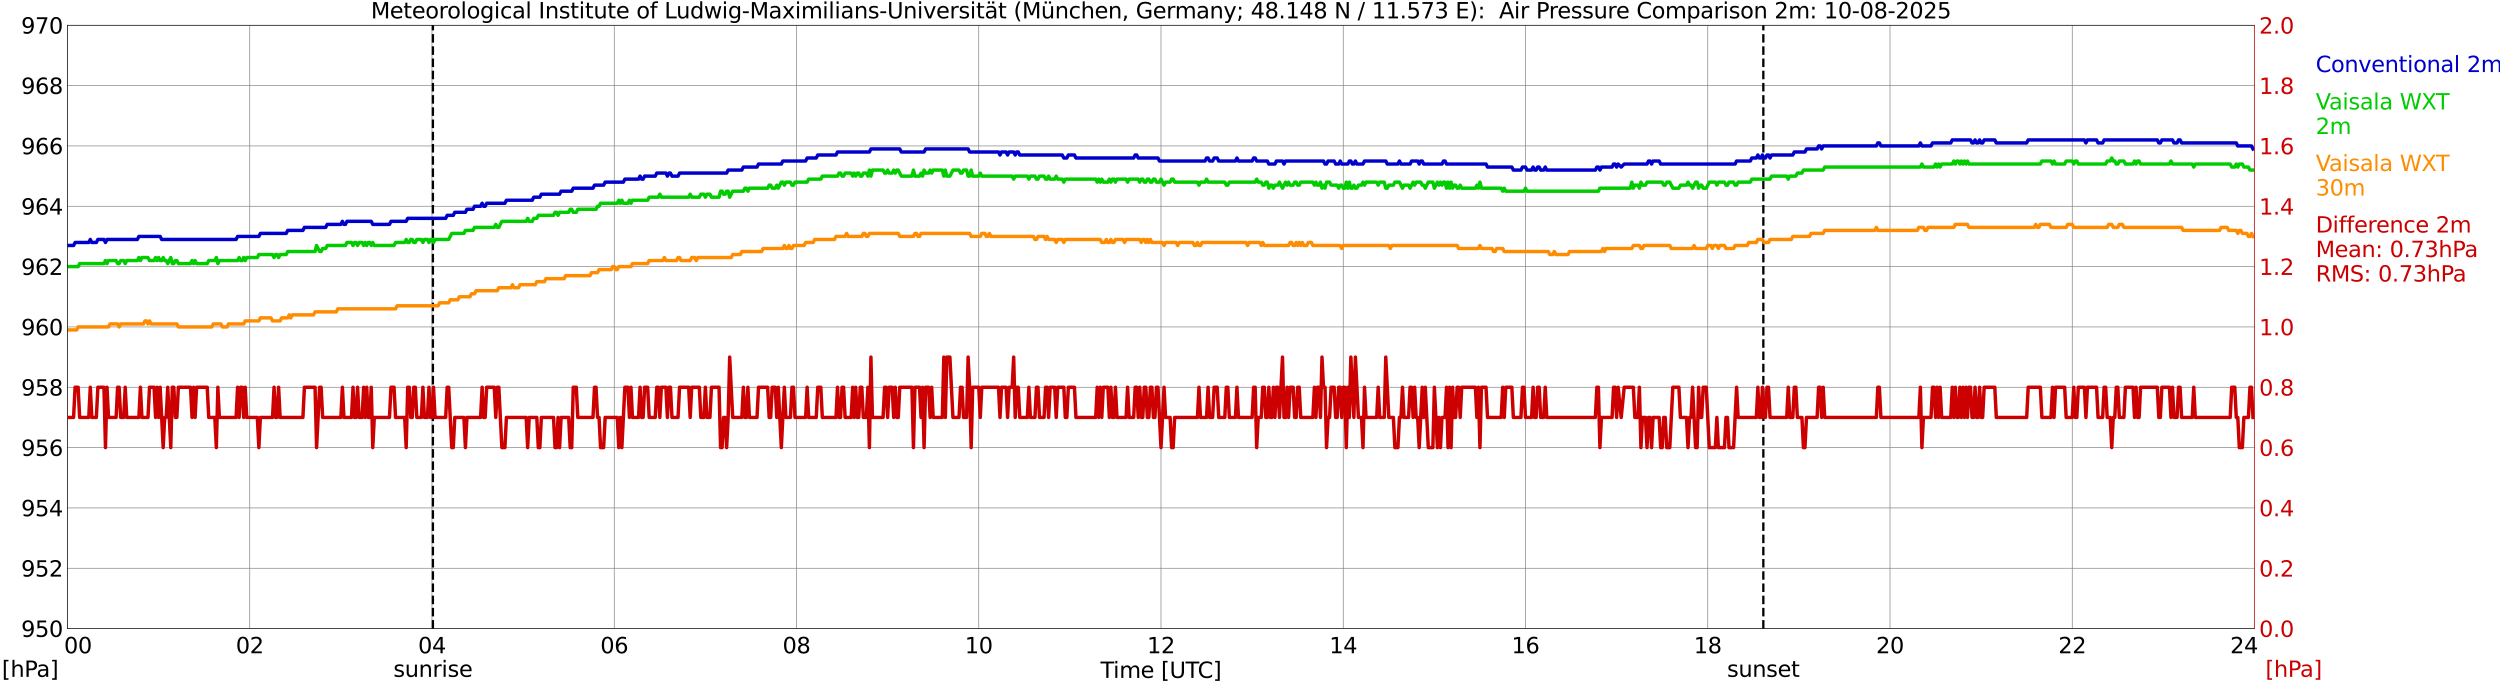 <?xml version="1.0" encoding="utf-8" standalone="no"?>
<!DOCTYPE svg PUBLIC "-//W3C//DTD SVG 1.1//EN"
  "http://www.w3.org/Graphics/SVG/1.1/DTD/svg11.dtd">
<svg xmlns:xlink="http://www.w3.org/1999/xlink" width="1085.4pt" height="296.64pt" viewBox="0 0 1085.4 296.64" xmlns="http://www.w3.org/2000/svg" version="1.1">
 <defs>
  <style type="text/css">*{stroke-linejoin: round; stroke-linecap: butt}</style>
 </defs>
 <g id="figure_1">
  <g id="patch_1">
   <path d="M 0 296.64 
L 1085.4 296.64 
L 1085.4 0 
L 0 0 
z
" style="fill: #ffffff"/>
  </g>
  <g id="axes_1">
   <g id="patch_2">
    <path d="M 29.306 272.909 
L 978.814 272.909 
L 978.814 10.976 
L 29.306 10.976 
z
" style="fill: #ffffff"/>
   </g>
   <g id="patch_3">
    <path d="M 978.814 272.909 
L 978.814 272.909 
L 978.814 10.976 
L 978.814 10.976 
z
" clip-path="url(#p7e361b26f4)" style="fill: #d3d3d3; opacity: 0.25; stroke: #d3d3d3; stroke-linejoin: miter"/>
   </g>
   <g id="matplotlib.axis_1">
    <g id="xtick_1">
     <g id="line2d_1">
      <path d="M 29.306 272.909 
L 29.306 10.976 
" clip-path="url(#p7e361b26f4)" style="fill: none; stroke: #808080; stroke-width: 0.3; stroke-linecap: square"/>
     </g>
     <g id="line2d_2"/>
     <g id="text_1">
      <!--    00 -->
      <g transform="translate(18.733 283.627) scale(0.095 -0.095)">
       <defs>
        <path id="DejaVuSans-20" transform="scale(0.016)"/>
        <path id="DejaVuSans-30" d="M 2034 4250 
Q 1547 4250 1301 3770 
Q 1056 3291 1056 2328 
Q 1056 1369 1301 889 
Q 1547 409 2034 409 
Q 2525 409 2770 889 
Q 3016 1369 3016 2328 
Q 3016 3291 2770 3770 
Q 2525 4250 2034 4250 
z
M 2034 4750 
Q 2819 4750 3233 4129 
Q 3647 3509 3647 2328 
Q 3647 1150 3233 529 
Q 2819 -91 2034 -91 
Q 1250 -91 836 529 
Q 422 1150 422 2328 
Q 422 3509 836 4129 
Q 1250 4750 2034 4750 
z
" transform="scale(0.016)"/>
       </defs>
       <use xlink:href="#DejaVuSans-20"/>
       <use xlink:href="#DejaVuSans-20" transform="translate(31.787 0)"/>
       <use xlink:href="#DejaVuSans-20" transform="translate(63.574 0)"/>
       <use xlink:href="#DejaVuSans-30" transform="translate(95.361 0)"/>
       <use xlink:href="#DejaVuSans-30" transform="translate(158.984 0)"/>
      </g>
     </g>
    </g>
    <g id="xtick_2">
     <g id="line2d_3">
      <path d="M 108.431 272.909 
L 108.431 10.976 
" clip-path="url(#p7e361b26f4)" style="fill: none; stroke: #808080; stroke-width: 0.3; stroke-linecap: square"/>
     </g>
     <g id="line2d_4"/>
     <g id="text_2">
      <!-- 02 -->
      <g transform="translate(102.387 283.627) scale(0.095 -0.095)">
       <defs>
        <path id="DejaVuSans-32" d="M 1228 531 
L 3431 531 
L 3431 0 
L 469 0 
L 469 531 
Q 828 903 1448 1529 
Q 2069 2156 2228 2338 
Q 2531 2678 2651 2914 
Q 2772 3150 2772 3378 
Q 2772 3750 2511 3984 
Q 2250 4219 1831 4219 
Q 1534 4219 1204 4116 
Q 875 4013 500 3803 
L 500 4441 
Q 881 4594 1212 4672 
Q 1544 4750 1819 4750 
Q 2544 4750 2975 4387 
Q 3406 4025 3406 3419 
Q 3406 3131 3298 2873 
Q 3191 2616 2906 2266 
Q 2828 2175 2409 1742 
Q 1991 1309 1228 531 
z
" transform="scale(0.016)"/>
       </defs>
       <use xlink:href="#DejaVuSans-30"/>
       <use xlink:href="#DejaVuSans-32" transform="translate(63.623 0)"/>
      </g>
     </g>
    </g>
    <g id="xtick_3">
     <g id="line2d_5">
      <path d="M 187.557 272.909 
L 187.557 10.976 
" clip-path="url(#p7e361b26f4)" style="fill: none; stroke: #808080; stroke-width: 0.3; stroke-linecap: square"/>
     </g>
     <g id="line2d_6"/>
     <g id="text_3">
      <!-- 04 -->
      <g transform="translate(181.513 283.627) scale(0.095 -0.095)">
       <defs>
        <path id="DejaVuSans-34" d="M 2419 4116 
L 825 1625 
L 2419 1625 
L 2419 4116 
z
M 2253 4666 
L 3047 4666 
L 3047 1625 
L 3713 1625 
L 3713 1100 
L 3047 1100 
L 3047 0 
L 2419 0 
L 2419 1100 
L 313 1100 
L 313 1709 
L 2253 4666 
z
" transform="scale(0.016)"/>
       </defs>
       <use xlink:href="#DejaVuSans-30"/>
       <use xlink:href="#DejaVuSans-34" transform="translate(63.623 0)"/>
      </g>
     </g>
    </g>
    <g id="xtick_4">
     <g id="line2d_7">
      <path d="M 266.683 272.909 
L 266.683 10.976 
" clip-path="url(#p7e361b26f4)" style="fill: none; stroke: #808080; stroke-width: 0.3; stroke-linecap: square"/>
     </g>
     <g id="line2d_8"/>
     <g id="text_4">
      <!-- 06 -->
      <g transform="translate(260.638 283.627) scale(0.095 -0.095)">
       <defs>
        <path id="DejaVuSans-36" d="M 2113 2584 
Q 1688 2584 1439 2293 
Q 1191 2003 1191 1497 
Q 1191 994 1439 701 
Q 1688 409 2113 409 
Q 2538 409 2786 701 
Q 3034 994 3034 1497 
Q 3034 2003 2786 2293 
Q 2538 2584 2113 2584 
z
M 3366 4563 
L 3366 3988 
Q 3128 4100 2886 4159 
Q 2644 4219 2406 4219 
Q 1781 4219 1451 3797 
Q 1122 3375 1075 2522 
Q 1259 2794 1537 2939 
Q 1816 3084 2150 3084 
Q 2853 3084 3261 2657 
Q 3669 2231 3669 1497 
Q 3669 778 3244 343 
Q 2819 -91 2113 -91 
Q 1303 -91 875 529 
Q 447 1150 447 2328 
Q 447 3434 972 4092 
Q 1497 4750 2381 4750 
Q 2619 4750 2861 4703 
Q 3103 4656 3366 4563 
z
" transform="scale(0.016)"/>
       </defs>
       <use xlink:href="#DejaVuSans-30"/>
       <use xlink:href="#DejaVuSans-36" transform="translate(63.623 0)"/>
      </g>
     </g>
    </g>
    <g id="xtick_5">
     <g id="line2d_9">
      <path d="M 345.808 272.909 
L 345.808 10.976 
" clip-path="url(#p7e361b26f4)" style="fill: none; stroke: #808080; stroke-width: 0.3; stroke-linecap: square"/>
     </g>
     <g id="line2d_10"/>
     <g id="text_5">
      <!-- 08 -->
      <g transform="translate(339.764 283.627) scale(0.095 -0.095)">
       <defs>
        <path id="DejaVuSans-38" d="M 2034 2216 
Q 1584 2216 1326 1975 
Q 1069 1734 1069 1313 
Q 1069 891 1326 650 
Q 1584 409 2034 409 
Q 2484 409 2743 651 
Q 3003 894 3003 1313 
Q 3003 1734 2745 1975 
Q 2488 2216 2034 2216 
z
M 1403 2484 
Q 997 2584 770 2862 
Q 544 3141 544 3541 
Q 544 4100 942 4425 
Q 1341 4750 2034 4750 
Q 2731 4750 3128 4425 
Q 3525 4100 3525 3541 
Q 3525 3141 3298 2862 
Q 3072 2584 2669 2484 
Q 3125 2378 3379 2068 
Q 3634 1759 3634 1313 
Q 3634 634 3220 271 
Q 2806 -91 2034 -91 
Q 1263 -91 848 271 
Q 434 634 434 1313 
Q 434 1759 690 2068 
Q 947 2378 1403 2484 
z
M 1172 3481 
Q 1172 3119 1398 2916 
Q 1625 2713 2034 2713 
Q 2441 2713 2670 2916 
Q 2900 3119 2900 3481 
Q 2900 3844 2670 4047 
Q 2441 4250 2034 4250 
Q 1625 4250 1398 4047 
Q 1172 3844 1172 3481 
z
" transform="scale(0.016)"/>
       </defs>
       <use xlink:href="#DejaVuSans-30"/>
       <use xlink:href="#DejaVuSans-38" transform="translate(63.623 0)"/>
      </g>
     </g>
    </g>
    <g id="xtick_6">
     <g id="line2d_11">
      <path d="M 424.934 272.909 
L 424.934 10.976 
" clip-path="url(#p7e361b26f4)" style="fill: none; stroke: #808080; stroke-width: 0.3; stroke-linecap: square"/>
     </g>
     <g id="line2d_12"/>
     <g id="text_6">
      <!-- 10 -->
      <g transform="translate(418.89 283.627) scale(0.095 -0.095)">
       <defs>
        <path id="DejaVuSans-31" d="M 794 531 
L 1825 531 
L 1825 4091 
L 703 3866 
L 703 4441 
L 1819 4666 
L 2450 4666 
L 2450 531 
L 3481 531 
L 3481 0 
L 794 0 
L 794 531 
z
" transform="scale(0.016)"/>
       </defs>
       <use xlink:href="#DejaVuSans-31"/>
       <use xlink:href="#DejaVuSans-30" transform="translate(63.623 0)"/>
      </g>
     </g>
    </g>
    <g id="xtick_7">
     <g id="line2d_13">
      <path d="M 504.06 272.909 
L 504.06 10.976 
" clip-path="url(#p7e361b26f4)" style="fill: none; stroke: #808080; stroke-width: 0.3; stroke-linecap: square"/>
     </g>
     <g id="line2d_14"/>
     <g id="text_7">
      <!-- 12 -->
      <g transform="translate(498.015 283.627) scale(0.095 -0.095)">
       <use xlink:href="#DejaVuSans-31"/>
       <use xlink:href="#DejaVuSans-32" transform="translate(63.623 0)"/>
      </g>
     </g>
    </g>
    <g id="xtick_8">
     <g id="line2d_15">
      <path d="M 583.185 272.909 
L 583.185 10.976 
" clip-path="url(#p7e361b26f4)" style="fill: none; stroke: #808080; stroke-width: 0.3; stroke-linecap: square"/>
     </g>
     <g id="line2d_16"/>
     <g id="text_8">
      <!-- 14 -->
      <g transform="translate(577.141 283.627) scale(0.095 -0.095)">
       <use xlink:href="#DejaVuSans-31"/>
       <use xlink:href="#DejaVuSans-34" transform="translate(63.623 0)"/>
      </g>
     </g>
    </g>
    <g id="xtick_9">
     <g id="line2d_17">
      <path d="M 662.311 272.909 
L 662.311 10.976 
" clip-path="url(#p7e361b26f4)" style="fill: none; stroke: #808080; stroke-width: 0.3; stroke-linecap: square"/>
     </g>
     <g id="line2d_18"/>
     <g id="text_9">
      <!-- 16 -->
      <g transform="translate(656.267 283.627) scale(0.095 -0.095)">
       <use xlink:href="#DejaVuSans-31"/>
       <use xlink:href="#DejaVuSans-36" transform="translate(63.623 0)"/>
      </g>
     </g>
    </g>
    <g id="xtick_10">
     <g id="line2d_19">
      <path d="M 741.437 272.909 
L 741.437 10.976 
" clip-path="url(#p7e361b26f4)" style="fill: none; stroke: #808080; stroke-width: 0.3; stroke-linecap: square"/>
     </g>
     <g id="line2d_20"/>
     <g id="text_10">
      <!-- 18 -->
      <g transform="translate(735.392 283.627) scale(0.095 -0.095)">
       <use xlink:href="#DejaVuSans-31"/>
       <use xlink:href="#DejaVuSans-38" transform="translate(63.623 0)"/>
      </g>
     </g>
    </g>
    <g id="xtick_11">
     <g id="line2d_21">
      <path d="M 820.562 272.909 
L 820.562 10.976 
" clip-path="url(#p7e361b26f4)" style="fill: none; stroke: #808080; stroke-width: 0.3; stroke-linecap: square"/>
     </g>
     <g id="line2d_22"/>
     <g id="text_11">
      <!-- 20 -->
      <g transform="translate(814.518 283.627) scale(0.095 -0.095)">
       <use xlink:href="#DejaVuSans-32"/>
       <use xlink:href="#DejaVuSans-30" transform="translate(63.623 0)"/>
      </g>
     </g>
    </g>
    <g id="xtick_12">
     <g id="line2d_23">
      <path d="M 899.688 272.909 
L 899.688 10.976 
" clip-path="url(#p7e361b26f4)" style="fill: none; stroke: #808080; stroke-width: 0.3; stroke-linecap: square"/>
     </g>
     <g id="line2d_24"/>
     <g id="text_12">
      <!-- 22 -->
      <g transform="translate(893.644 283.627) scale(0.095 -0.095)">
       <use xlink:href="#DejaVuSans-32"/>
       <use xlink:href="#DejaVuSans-32" transform="translate(63.623 0)"/>
      </g>
     </g>
    </g>
    <g id="xtick_13">
     <g id="line2d_25">
      <path d="M 978.814 272.909 
L 978.814 10.976 
" clip-path="url(#p7e361b26f4)" style="fill: none; stroke: #808080; stroke-width: 0.3; stroke-linecap: square"/>
     </g>
     <g id="line2d_26"/>
     <g id="text_13">
      <!-- 24    -->
      <g transform="translate(968.241 283.627) scale(0.095 -0.095)">
       <use xlink:href="#DejaVuSans-32"/>
       <use xlink:href="#DejaVuSans-34" transform="translate(63.623 0)"/>
       <use xlink:href="#DejaVuSans-20" transform="translate(127.246 0)"/>
       <use xlink:href="#DejaVuSans-20" transform="translate(159.033 0)"/>
       <use xlink:href="#DejaVuSans-20" transform="translate(190.82 0)"/>
      </g>
     </g>
    </g>
    <g id="text_14">
     <!-- Time [UTC] -->
     <g transform="translate(477.806 294.322) scale(0.095 -0.095)">
      <defs>
       <path id="DejaVuSans-54" d="M -19 4666 
L 3928 4666 
L 3928 4134 
L 2272 4134 
L 2272 0 
L 1638 0 
L 1638 4134 
L -19 4134 
L -19 4666 
z
" transform="scale(0.016)"/>
       <path id="DejaVuSans-69" d="M 603 3500 
L 1178 3500 
L 1178 0 
L 603 0 
L 603 3500 
z
M 603 4863 
L 1178 4863 
L 1178 4134 
L 603 4134 
L 603 4863 
z
" transform="scale(0.016)"/>
       <path id="DejaVuSans-6d" d="M 3328 2828 
Q 3544 3216 3844 3400 
Q 4144 3584 4550 3584 
Q 5097 3584 5394 3201 
Q 5691 2819 5691 2113 
L 5691 0 
L 5113 0 
L 5113 2094 
Q 5113 2597 4934 2840 
Q 4756 3084 4391 3084 
Q 3944 3084 3684 2787 
Q 3425 2491 3425 1978 
L 3425 0 
L 2847 0 
L 2847 2094 
Q 2847 2600 2669 2842 
Q 2491 3084 2119 3084 
Q 1678 3084 1418 2786 
Q 1159 2488 1159 1978 
L 1159 0 
L 581 0 
L 581 3500 
L 1159 3500 
L 1159 2956 
Q 1356 3278 1631 3431 
Q 1906 3584 2284 3584 
Q 2666 3584 2933 3390 
Q 3200 3197 3328 2828 
z
" transform="scale(0.016)"/>
       <path id="DejaVuSans-65" d="M 3597 1894 
L 3597 1613 
L 953 1613 
Q 991 1019 1311 708 
Q 1631 397 2203 397 
Q 2534 397 2845 478 
Q 3156 559 3463 722 
L 3463 178 
Q 3153 47 2828 -22 
Q 2503 -91 2169 -91 
Q 1331 -91 842 396 
Q 353 884 353 1716 
Q 353 2575 817 3079 
Q 1281 3584 2069 3584 
Q 2775 3584 3186 3129 
Q 3597 2675 3597 1894 
z
M 3022 2063 
Q 3016 2534 2758 2815 
Q 2500 3097 2075 3097 
Q 1594 3097 1305 2825 
Q 1016 2553 972 2059 
L 3022 2063 
z
" transform="scale(0.016)"/>
       <path id="DejaVuSans-5b" d="M 550 4863 
L 1875 4863 
L 1875 4416 
L 1125 4416 
L 1125 -397 
L 1875 -397 
L 1875 -844 
L 550 -844 
L 550 4863 
z
" transform="scale(0.016)"/>
       <path id="DejaVuSans-55" d="M 556 4666 
L 1191 4666 
L 1191 1831 
Q 1191 1081 1462 751 
Q 1734 422 2344 422 
Q 2950 422 3222 751 
Q 3494 1081 3494 1831 
L 3494 4666 
L 4128 4666 
L 4128 1753 
Q 4128 841 3676 375 
Q 3225 -91 2344 -91 
Q 1459 -91 1007 375 
Q 556 841 556 1753 
L 556 4666 
z
" transform="scale(0.016)"/>
       <path id="DejaVuSans-43" d="M 4122 4306 
L 4122 3641 
Q 3803 3938 3442 4084 
Q 3081 4231 2675 4231 
Q 1875 4231 1450 3742 
Q 1025 3253 1025 2328 
Q 1025 1406 1450 917 
Q 1875 428 2675 428 
Q 3081 428 3442 575 
Q 3803 722 4122 1019 
L 4122 359 
Q 3791 134 3420 21 
Q 3050 -91 2638 -91 
Q 1578 -91 968 557 
Q 359 1206 359 2328 
Q 359 3453 968 4101 
Q 1578 4750 2638 4750 
Q 3056 4750 3426 4639 
Q 3797 4528 4122 4306 
z
" transform="scale(0.016)"/>
       <path id="DejaVuSans-5d" d="M 1947 4863 
L 1947 -844 
L 622 -844 
L 622 -397 
L 1369 -397 
L 1369 4416 
L 622 4416 
L 622 4863 
L 1947 4863 
z
" transform="scale(0.016)"/>
      </defs>
      <use xlink:href="#DejaVuSans-54"/>
      <use xlink:href="#DejaVuSans-69" transform="translate(57.959 0)"/>
      <use xlink:href="#DejaVuSans-6d" transform="translate(85.742 0)"/>
      <use xlink:href="#DejaVuSans-65" transform="translate(183.154 0)"/>
      <use xlink:href="#DejaVuSans-20" transform="translate(244.678 0)"/>
      <use xlink:href="#DejaVuSans-5b" transform="translate(276.465 0)"/>
      <use xlink:href="#DejaVuSans-55" transform="translate(315.479 0)"/>
      <use xlink:href="#DejaVuSans-54" transform="translate(388.672 0)"/>
      <use xlink:href="#DejaVuSans-43" transform="translate(443.881 0)"/>
      <use xlink:href="#DejaVuSans-5d" transform="translate(513.705 0)"/>
     </g>
    </g>
   </g>
   <g id="matplotlib.axis_2">
    <g id="ytick_1">
     <g id="line2d_27">
      <path d="M 29.306 272.909 
L 978.814 272.909 
" clip-path="url(#p7e361b26f4)" style="fill: none; stroke: #808080; stroke-width: 0.3; stroke-linecap: square"/>
     </g>
     <g id="line2d_28"/>
     <g id="text_15">
      <!-- 950 -->
      <g transform="translate(9.173 276.518) scale(0.095 -0.095)">
       <defs>
        <path id="DejaVuSans-39" d="M 703 97 
L 703 672 
Q 941 559 1184 500 
Q 1428 441 1663 441 
Q 2288 441 2617 861 
Q 2947 1281 2994 2138 
Q 2813 1869 2534 1725 
Q 2256 1581 1919 1581 
Q 1219 1581 811 2004 
Q 403 2428 403 3163 
Q 403 3881 828 4315 
Q 1253 4750 1959 4750 
Q 2769 4750 3195 4129 
Q 3622 3509 3622 2328 
Q 3622 1225 3098 567 
Q 2575 -91 1691 -91 
Q 1453 -91 1209 -44 
Q 966 3 703 97 
z
M 1959 2075 
Q 2384 2075 2632 2365 
Q 2881 2656 2881 3163 
Q 2881 3666 2632 3958 
Q 2384 4250 1959 4250 
Q 1534 4250 1286 3958 
Q 1038 3666 1038 3163 
Q 1038 2656 1286 2365 
Q 1534 2075 1959 2075 
z
" transform="scale(0.016)"/>
        <path id="DejaVuSans-35" d="M 691 4666 
L 3169 4666 
L 3169 4134 
L 1269 4134 
L 1269 2991 
Q 1406 3038 1543 3061 
Q 1681 3084 1819 3084 
Q 2600 3084 3056 2656 
Q 3513 2228 3513 1497 
Q 3513 744 3044 326 
Q 2575 -91 1722 -91 
Q 1428 -91 1123 -41 
Q 819 9 494 109 
L 494 744 
Q 775 591 1075 516 
Q 1375 441 1709 441 
Q 2250 441 2565 725 
Q 2881 1009 2881 1497 
Q 2881 1984 2565 2268 
Q 2250 2553 1709 2553 
Q 1456 2553 1204 2497 
Q 953 2441 691 2322 
L 691 4666 
z
" transform="scale(0.016)"/>
       </defs>
       <use xlink:href="#DejaVuSans-39"/>
       <use xlink:href="#DejaVuSans-35" transform="translate(63.623 0)"/>
       <use xlink:href="#DejaVuSans-30" transform="translate(127.246 0)"/>
      </g>
     </g>
    </g>
    <g id="ytick_2">
     <g id="line2d_29">
      <path d="M 29.306 246.715 
L 978.814 246.715 
" clip-path="url(#p7e361b26f4)" style="fill: none; stroke: #808080; stroke-width: 0.3; stroke-linecap: square"/>
     </g>
     <g id="line2d_30"/>
     <g id="text_16">
      <!-- 952 -->
      <g transform="translate(9.173 250.325) scale(0.095 -0.095)">
       <use xlink:href="#DejaVuSans-39"/>
       <use xlink:href="#DejaVuSans-35" transform="translate(63.623 0)"/>
       <use xlink:href="#DejaVuSans-32" transform="translate(127.246 0)"/>
      </g>
     </g>
    </g>
    <g id="ytick_3">
     <g id="line2d_31">
      <path d="M 29.306 220.522 
L 978.814 220.522 
" clip-path="url(#p7e361b26f4)" style="fill: none; stroke: #808080; stroke-width: 0.3; stroke-linecap: square"/>
     </g>
     <g id="line2d_32"/>
     <g id="text_17">
      <!-- 954 -->
      <g transform="translate(9.173 224.131) scale(0.095 -0.095)">
       <use xlink:href="#DejaVuSans-39"/>
       <use xlink:href="#DejaVuSans-35" transform="translate(63.623 0)"/>
       <use xlink:href="#DejaVuSans-34" transform="translate(127.246 0)"/>
      </g>
     </g>
    </g>
    <g id="ytick_4">
     <g id="line2d_33">
      <path d="M 29.306 194.329 
L 978.814 194.329 
" clip-path="url(#p7e361b26f4)" style="fill: none; stroke: #808080; stroke-width: 0.3; stroke-linecap: square"/>
     </g>
     <g id="line2d_34"/>
     <g id="text_18">
      <!-- 956 -->
      <g transform="translate(9.173 197.938) scale(0.095 -0.095)">
       <use xlink:href="#DejaVuSans-39"/>
       <use xlink:href="#DejaVuSans-35" transform="translate(63.623 0)"/>
       <use xlink:href="#DejaVuSans-36" transform="translate(127.246 0)"/>
      </g>
     </g>
    </g>
    <g id="ytick_5">
     <g id="line2d_35">
      <path d="M 29.306 168.136 
L 978.814 168.136 
" clip-path="url(#p7e361b26f4)" style="fill: none; stroke: #808080; stroke-width: 0.3; stroke-linecap: square"/>
     </g>
     <g id="line2d_36"/>
     <g id="text_19">
      <!-- 958 -->
      <g transform="translate(9.173 171.745) scale(0.095 -0.095)">
       <use xlink:href="#DejaVuSans-39"/>
       <use xlink:href="#DejaVuSans-35" transform="translate(63.623 0)"/>
       <use xlink:href="#DejaVuSans-38" transform="translate(127.246 0)"/>
      </g>
     </g>
    </g>
    <g id="ytick_6">
     <g id="line2d_37">
      <path d="M 29.306 141.942 
L 978.814 141.942 
" clip-path="url(#p7e361b26f4)" style="fill: none; stroke: #808080; stroke-width: 0.3; stroke-linecap: square"/>
     </g>
     <g id="line2d_38"/>
     <g id="text_20">
      <!-- 960 -->
      <g transform="translate(9.173 145.551) scale(0.095 -0.095)">
       <use xlink:href="#DejaVuSans-39"/>
       <use xlink:href="#DejaVuSans-36" transform="translate(63.623 0)"/>
       <use xlink:href="#DejaVuSans-30" transform="translate(127.246 0)"/>
      </g>
     </g>
    </g>
    <g id="ytick_7">
     <g id="line2d_39">
      <path d="M 29.306 115.749 
L 978.814 115.749 
" clip-path="url(#p7e361b26f4)" style="fill: none; stroke: #808080; stroke-width: 0.3; stroke-linecap: square"/>
     </g>
     <g id="line2d_40"/>
     <g id="text_21">
      <!-- 962 -->
      <g transform="translate(9.173 119.358) scale(0.095 -0.095)">
       <use xlink:href="#DejaVuSans-39"/>
       <use xlink:href="#DejaVuSans-36" transform="translate(63.623 0)"/>
       <use xlink:href="#DejaVuSans-32" transform="translate(127.246 0)"/>
      </g>
     </g>
    </g>
    <g id="ytick_8">
     <g id="line2d_41">
      <path d="M 29.306 89.556 
L 978.814 89.556 
" clip-path="url(#p7e361b26f4)" style="fill: none; stroke: #808080; stroke-width: 0.3; stroke-linecap: square"/>
     </g>
     <g id="line2d_42"/>
     <g id="text_22">
      <!-- 964 -->
      <g transform="translate(9.173 93.165) scale(0.095 -0.095)">
       <use xlink:href="#DejaVuSans-39"/>
       <use xlink:href="#DejaVuSans-36" transform="translate(63.623 0)"/>
       <use xlink:href="#DejaVuSans-34" transform="translate(127.246 0)"/>
      </g>
     </g>
    </g>
    <g id="ytick_9">
     <g id="line2d_43">
      <path d="M 29.306 63.362 
L 978.814 63.362 
" clip-path="url(#p7e361b26f4)" style="fill: none; stroke: #808080; stroke-width: 0.3; stroke-linecap: square"/>
     </g>
     <g id="line2d_44"/>
     <g id="text_23">
      <!-- 966 -->
      <g transform="translate(9.173 66.972) scale(0.095 -0.095)">
       <use xlink:href="#DejaVuSans-39"/>
       <use xlink:href="#DejaVuSans-36" transform="translate(63.623 0)"/>
       <use xlink:href="#DejaVuSans-36" transform="translate(127.246 0)"/>
      </g>
     </g>
    </g>
    <g id="ytick_10">
     <g id="line2d_45">
      <path d="M 29.306 37.169 
L 978.814 37.169 
" clip-path="url(#p7e361b26f4)" style="fill: none; stroke: #808080; stroke-width: 0.3; stroke-linecap: square"/>
     </g>
     <g id="line2d_46"/>
     <g id="text_24">
      <!-- 968 -->
      <g transform="translate(9.173 40.778) scale(0.095 -0.095)">
       <use xlink:href="#DejaVuSans-39"/>
       <use xlink:href="#DejaVuSans-36" transform="translate(63.623 0)"/>
       <use xlink:href="#DejaVuSans-38" transform="translate(127.246 0)"/>
      </g>
     </g>
    </g>
    <g id="ytick_11">
     <g id="line2d_47">
      <path d="M 29.306 10.976 
L 978.814 10.976 
" clip-path="url(#p7e361b26f4)" style="fill: none; stroke: #808080; stroke-width: 0.3; stroke-linecap: square"/>
     </g>
     <g id="line2d_48"/>
     <g id="text_25">
      <!-- 970 -->
      <g transform="translate(9.173 14.585) scale(0.095 -0.095)">
       <defs>
        <path id="DejaVuSans-37" d="M 525 4666 
L 3525 4666 
L 3525 4397 
L 1831 0 
L 1172 0 
L 2766 4134 
L 525 4134 
L 525 4666 
z
" transform="scale(0.016)"/>
       </defs>
       <use xlink:href="#DejaVuSans-39"/>
       <use xlink:href="#DejaVuSans-37" transform="translate(63.623 0)"/>
       <use xlink:href="#DejaVuSans-30" transform="translate(127.246 0)"/>
      </g>
     </g>
    </g>
   </g>
   <g id="line2d_49">
    <path d="M 187.953 272.909 
L 187.953 10.976 
" clip-path="url(#p7e361b26f4)" style="fill: none; stroke-dasharray: 3.7,1.6; stroke-dashoffset: 0; stroke: #000000"/>
   </g>
   <g id="line2d_50">
    <path d="M 765.57 272.909 
L 765.57 10.976 
" clip-path="url(#p7e361b26f4)" style="fill: none; stroke-dasharray: 3.7,1.6; stroke-dashoffset: 0; stroke: #000000"/>
   </g>
   <g id="line2d_51">
    <path d="M 29.306 106.581 
L 31.943 106.581 
L 32.603 105.272 
L 38.537 105.272 
L 39.197 103.962 
L 39.856 105.272 
L 41.834 105.272 
L 42.493 103.962 
L 45.131 103.962 
L 45.79 105.272 
L 46.45 103.962 
L 59.637 103.962 
L 60.297 102.652 
L 69.528 102.652 
L 70.187 103.962 
L 102.497 103.962 
L 103.156 102.652 
L 112.388 102.652 
L 113.047 101.343 
L 124.257 101.343 
L 124.916 100.033 
L 131.51 100.033 
L 132.169 98.723 
L 141.4 98.723 
L 142.06 97.414 
L 147.994 97.414 
L 148.654 96.104 
L 149.313 97.414 
L 149.972 97.414 
L 150.632 96.104 
L 161.182 96.104 
L 161.841 97.414 
L 169.094 97.414 
L 169.754 96.104 
L 176.348 96.104 
L 177.007 94.794 
L 193.492 94.794 
L 194.151 93.485 
L 196.788 93.485 
L 197.448 92.175 
L 202.063 92.175 
L 202.723 90.865 
L 205.36 90.865 
L 206.02 89.556 
L 208.657 89.556 
L 209.317 88.246 
L 209.976 89.556 
L 210.635 89.556 
L 211.295 88.246 
L 219.207 88.246 
L 219.867 86.936 
L 231.076 86.936 
L 231.736 85.627 
L 234.373 85.627 
L 235.033 84.317 
L 242.945 84.317 
L 243.604 83.007 
L 248.22 83.007 
L 248.88 81.698 
L 257.451 81.698 
L 258.111 80.388 
L 262.067 80.388 
L 262.726 79.078 
L 270.639 79.078 
L 271.298 77.769 
L 277.233 77.769 
L 277.892 76.459 
L 278.552 77.769 
L 279.211 77.769 
L 279.87 76.459 
L 284.486 76.459 
L 285.145 75.149 
L 289.102 75.149 
L 289.761 76.459 
L 290.42 75.149 
L 291.08 75.149 
L 291.739 76.459 
L 294.377 76.459 
L 295.036 75.149 
L 315.477 75.149 
L 316.136 73.84 
L 322.071 73.84 
L 322.73 72.53 
L 328.665 72.53 
L 329.324 71.22 
L 339.215 71.22 
L 339.874 69.911 
L 349.765 69.911 
L 350.424 68.601 
L 354.38 68.601 
L 355.04 67.291 
L 362.952 67.291 
L 363.612 65.982 
L 377.459 65.982 
L 378.118 64.672 
L 390.646 64.672 
L 391.306 65.982 
L 401.196 65.982 
L 401.856 64.672 
L 420.318 64.672 
L 420.978 65.982 
L 433.506 65.982 
L 434.165 67.291 
L 434.825 65.982 
L 436.803 65.982 
L 437.462 67.291 
L 438.122 65.982 
L 440.1 65.982 
L 440.759 67.291 
L 441.419 65.982 
L 442.078 65.982 
L 442.737 67.291 
L 461.2 67.291 
L 461.859 68.601 
L 463.178 68.601 
L 463.838 67.291 
L 466.475 67.291 
L 467.134 68.601 
L 492.191 68.601 
L 492.85 67.291 
L 493.51 67.291 
L 494.169 68.601 
L 502.741 68.601 
L 503.4 69.911 
L 523.182 69.911 
L 523.841 68.601 
L 524.501 68.601 
L 525.16 69.911 
L 526.479 69.911 
L 527.138 68.601 
L 528.457 68.601 
L 529.116 69.911 
L 536.369 69.911 
L 537.029 68.601 
L 537.688 69.911 
L 543.623 69.911 
L 544.282 68.601 
L 544.941 68.601 
L 545.601 69.911 
L 550.216 69.911 
L 550.876 71.22 
L 553.513 71.22 
L 554.173 69.911 
L 556.81 69.911 
L 557.47 71.22 
L 558.129 69.911 
L 574.613 69.911 
L 575.273 71.22 
L 575.932 71.22 
L 576.592 69.911 
L 579.229 69.911 
L 579.889 71.22 
L 581.207 71.22 
L 581.867 69.911 
L 582.526 71.22 
L 585.164 71.22 
L 585.823 69.911 
L 586.482 69.911 
L 587.142 71.22 
L 587.801 71.22 
L 588.46 69.911 
L 589.12 71.22 
L 591.757 71.22 
L 592.417 69.911 
L 601.648 69.911 
L 602.307 71.22 
L 606.923 71.22 
L 607.582 69.911 
L 608.242 71.22 
L 612.198 71.22 
L 612.858 69.911 
L 615.495 69.911 
L 616.154 71.22 
L 616.814 69.911 
L 617.473 69.911 
L 618.133 71.22 
L 626.045 71.22 
L 626.705 69.911 
L 627.364 69.911 
L 628.023 71.22 
L 645.167 71.22 
L 645.827 72.53 
L 656.377 72.53 
L 657.036 73.84 
L 660.333 73.84 
L 660.992 72.53 
L 662.311 72.53 
L 662.97 73.84 
L 664.949 73.84 
L 665.608 72.53 
L 666.267 73.84 
L 666.927 73.84 
L 667.586 72.53 
L 668.246 72.53 
L 668.905 73.84 
L 670.224 73.84 
L 670.883 72.53 
L 671.542 73.84 
L 692.643 73.84 
L 693.302 72.53 
L 693.961 72.53 
L 694.621 73.84 
L 695.28 72.53 
L 699.896 72.53 
L 700.555 71.22 
L 701.215 71.22 
L 701.874 72.53 
L 702.533 71.22 
L 703.852 72.53 
L 705.171 71.22 
L 715.062 71.22 
L 715.721 69.911 
L 716.38 69.911 
L 717.04 71.22 
L 717.699 69.911 
L 720.337 69.911 
L 720.996 71.22 
L 753.306 71.22 
L 753.965 69.911 
L 759.899 69.911 
L 760.559 68.601 
L 762.537 68.601 
L 763.196 67.291 
L 763.856 68.601 
L 764.515 68.601 
L 765.174 67.291 
L 765.834 68.601 
L 766.493 68.601 
L 767.153 67.291 
L 767.812 67.291 
L 768.471 68.601 
L 769.131 67.291 
L 778.362 67.291 
L 779.021 65.982 
L 783.637 65.982 
L 784.296 64.672 
L 788.912 64.672 
L 789.572 63.362 
L 790.231 63.362 
L 790.89 64.672 
L 791.55 63.362 
L 814.628 63.362 
L 815.287 62.053 
L 815.947 62.053 
L 816.606 63.362 
L 833.091 63.362 
L 833.75 62.053 
L 834.409 63.362 
L 838.366 63.362 
L 839.025 62.053 
L 846.938 62.053 
L 847.597 60.743 
L 855.51 60.743 
L 856.169 62.053 
L 856.828 62.053 
L 857.488 60.743 
L 858.147 62.053 
L 858.806 62.053 
L 859.466 60.743 
L 860.125 62.053 
L 860.785 62.053 
L 861.444 60.743 
L 866.06 60.743 
L 866.719 62.053 
L 879.907 62.053 
L 880.566 60.743 
L 904.963 60.743 
L 905.622 62.053 
L 906.282 60.743 
L 910.238 60.743 
L 910.898 62.053 
L 912.876 62.053 
L 913.535 60.743 
L 936.613 60.743 
L 937.273 62.053 
L 937.932 62.053 
L 938.592 60.743 
L 943.207 60.743 
L 943.867 62.053 
L 945.185 62.053 
L 945.845 60.743 
L 946.504 60.743 
L 947.163 62.053 
L 970.901 62.053 
L 971.561 63.362 
L 977.495 63.362 
L 978.154 64.672 
L 978.154 64.672 
" clip-path="url(#p7e361b26f4)" style="fill: none; stroke: #0000cc; stroke-width: 1.5; stroke-linecap: square"/>
   </g>
   <g id="line2d_52">
    <path d="M 29.306 115.749 
L 33.921 115.749 
L 34.581 114.439 
L 45.131 114.439 
L 45.79 113.13 
L 46.45 114.439 
L 47.109 113.13 
L 50.406 113.13 
L 51.065 114.439 
L 51.725 114.439 
L 52.384 113.13 
L 53.703 113.13 
L 54.362 114.439 
L 55.022 113.13 
L 59.637 113.13 
L 60.297 111.82 
L 60.956 113.13 
L 61.615 111.82 
L 64.253 111.82 
L 64.912 113.13 
L 66.89 113.13 
L 67.55 111.82 
L 68.209 113.13 
L 68.869 111.82 
L 69.528 113.13 
L 70.187 113.13 
L 70.847 111.82 
L 71.506 113.13 
L 72.166 113.13 
L 72.825 114.439 
L 74.144 111.82 
L 74.803 114.439 
L 75.462 114.439 
L 76.122 113.13 
L 76.781 113.13 
L 77.441 114.439 
L 82.716 114.439 
L 83.375 113.13 
L 84.034 114.439 
L 84.694 113.13 
L 85.353 114.439 
L 89.969 114.439 
L 90.628 113.13 
L 93.266 113.13 
L 93.925 111.82 
L 94.584 114.439 
L 95.244 113.13 
L 103.156 113.13 
L 103.816 111.82 
L 104.475 113.13 
L 105.135 113.13 
L 105.794 111.82 
L 106.453 113.13 
L 107.113 111.82 
L 111.728 111.82 
L 112.388 110.51 
L 118.322 110.51 
L 118.982 111.82 
L 119.641 110.51 
L 120.3 110.51 
L 120.96 111.82 
L 121.619 110.51 
L 124.257 110.51 
L 124.916 109.201 
L 136.785 109.201 
L 137.444 106.581 
L 138.763 109.201 
L 139.422 109.201 
L 140.082 107.891 
L 141.4 107.891 
L 142.06 106.581 
L 149.972 106.581 
L 150.632 105.272 
L 152.61 105.272 
L 153.269 106.581 
L 153.929 105.272 
L 154.588 105.272 
L 155.247 106.581 
L 155.907 105.272 
L 157.226 105.272 
L 157.885 106.581 
L 158.544 105.272 
L 159.204 106.581 
L 159.863 105.272 
L 160.523 105.272 
L 161.182 106.581 
L 161.841 105.272 
L 162.501 106.581 
L 171.073 106.581 
L 171.732 105.272 
L 175.688 105.272 
L 176.348 103.962 
L 177.007 105.272 
L 177.666 105.272 
L 178.326 103.962 
L 178.985 103.962 
L 179.645 105.272 
L 180.304 105.272 
L 180.963 103.962 
L 182.941 103.962 
L 183.601 105.272 
L 184.26 103.962 
L 185.579 103.962 
L 186.238 105.272 
L 186.898 103.962 
L 187.557 103.962 
L 188.216 105.272 
L 188.876 103.962 
L 194.81 103.962 
L 196.129 101.343 
L 201.404 101.343 
L 202.063 100.033 
L 205.36 100.033 
L 206.02 98.723 
L 214.592 98.723 
L 215.251 97.414 
L 215.91 98.723 
L 216.57 98.723 
L 217.889 96.104 
L 228.439 96.104 
L 229.098 94.794 
L 229.757 96.104 
L 231.076 96.104 
L 231.736 94.794 
L 233.054 94.794 
L 233.714 93.485 
L 240.308 93.485 
L 240.967 92.175 
L 241.626 92.175 
L 242.286 93.485 
L 242.945 92.175 
L 246.901 92.175 
L 247.561 90.865 
L 248.22 90.865 
L 248.88 92.175 
L 250.198 92.175 
L 250.858 90.865 
L 258.77 90.865 
L 259.43 89.556 
L 260.089 89.556 
L 260.748 88.246 
L 268.002 88.246 
L 268.661 86.936 
L 269.32 88.246 
L 269.98 86.936 
L 270.639 88.246 
L 272.617 88.246 
L 273.277 86.936 
L 273.936 88.246 
L 274.595 86.936 
L 281.189 86.936 
L 281.849 85.627 
L 285.805 85.627 
L 286.464 84.317 
L 287.124 85.627 
L 298.992 85.627 
L 299.652 84.317 
L 300.311 85.627 
L 303.608 85.627 
L 304.267 84.317 
L 305.586 84.317 
L 306.246 85.627 
L 306.905 84.317 
L 308.224 84.317 
L 308.883 85.627 
L 312.18 85.627 
L 312.839 83.007 
L 313.499 83.007 
L 314.158 84.317 
L 314.818 84.317 
L 315.477 83.007 
L 316.136 83.007 
L 316.796 85.627 
L 318.114 83.007 
L 322.73 83.007 
L 323.39 81.698 
L 324.049 81.698 
L 324.708 83.007 
L 325.368 81.698 
L 333.28 81.698 
L 333.94 80.388 
L 334.599 80.388 
L 335.258 81.698 
L 336.577 81.698 
L 337.236 80.388 
L 337.896 81.698 
L 339.215 79.078 
L 339.874 79.078 
L 340.533 80.388 
L 341.193 79.078 
L 343.171 79.078 
L 343.83 80.388 
L 344.49 80.388 
L 345.149 79.078 
L 350.424 79.078 
L 351.083 77.769 
L 356.359 77.769 
L 357.018 76.459 
L 363.612 76.459 
L 364.271 75.149 
L 364.93 75.149 
L 365.59 76.459 
L 366.249 76.459 
L 366.909 75.149 
L 369.546 75.149 
L 370.206 76.459 
L 370.865 75.149 
L 371.524 76.459 
L 372.184 75.149 
L 372.843 75.149 
L 373.502 76.459 
L 374.162 76.459 
L 374.821 75.149 
L 376.14 75.149 
L 376.799 76.459 
L 377.459 73.84 
L 378.118 76.459 
L 378.777 73.84 
L 383.393 73.84 
L 384.053 75.149 
L 384.712 75.149 
L 385.371 73.84 
L 386.031 75.149 
L 387.349 75.149 
L 388.009 73.84 
L 388.668 75.149 
L 389.328 73.84 
L 389.987 73.84 
L 391.306 76.459 
L 395.921 76.459 
L 396.581 73.84 
L 397.24 76.459 
L 399.218 76.459 
L 399.878 75.149 
L 400.537 76.459 
L 401.196 73.84 
L 401.856 75.149 
L 403.175 75.149 
L 403.834 73.84 
L 404.493 75.149 
L 405.153 73.84 
L 409.109 73.84 
L 409.768 76.459 
L 410.428 73.84 
L 411.087 76.459 
L 412.406 76.459 
L 413.725 73.84 
L 416.362 73.84 
L 417.022 75.149 
L 417.681 75.149 
L 418.34 73.84 
L 419.659 73.84 
L 420.318 76.459 
L 420.978 76.459 
L 421.637 73.84 
L 422.297 76.459 
L 424.934 76.459 
L 425.593 75.149 
L 426.253 76.459 
L 439.44 76.459 
L 440.1 77.769 
L 440.759 76.459 
L 446.034 76.459 
L 446.694 77.769 
L 447.353 76.459 
L 449.331 76.459 
L 449.991 77.769 
L 450.65 77.769 
L 451.309 76.459 
L 453.287 76.459 
L 453.947 77.769 
L 454.606 77.769 
L 455.266 76.459 
L 455.925 77.769 
L 457.903 77.769 
L 458.563 76.459 
L 459.222 77.769 
L 461.2 77.769 
L 461.859 79.078 
L 462.519 77.769 
L 475.706 77.769 
L 476.366 79.078 
L 477.025 77.769 
L 477.685 79.078 
L 478.344 77.769 
L 479.003 79.078 
L 480.981 79.078 
L 481.641 77.769 
L 482.3 79.078 
L 482.96 77.769 
L 483.619 77.769 
L 484.278 79.078 
L 484.938 77.769 
L 488.894 77.769 
L 489.553 79.078 
L 490.213 77.769 
L 494.169 77.769 
L 494.828 79.078 
L 495.488 77.769 
L 496.147 77.769 
L 496.807 79.078 
L 497.466 79.078 
L 498.125 77.769 
L 498.785 77.769 
L 499.444 79.078 
L 500.103 79.078 
L 500.763 77.769 
L 501.422 77.769 
L 502.082 79.078 
L 503.4 79.078 
L 504.06 77.769 
L 505.379 80.388 
L 506.038 79.078 
L 508.016 79.078 
L 508.675 77.769 
L 509.335 77.769 
L 509.994 79.078 
L 519.885 79.078 
L 520.544 80.388 
L 521.204 79.078 
L 523.182 79.078 
L 523.841 77.769 
L 524.501 79.078 
L 531.754 79.078 
L 532.413 80.388 
L 533.073 80.388 
L 533.732 79.078 
L 544.941 79.078 
L 545.601 77.769 
L 546.26 79.078 
L 547.579 79.078 
L 548.238 80.388 
L 548.898 80.388 
L 549.557 79.078 
L 550.216 79.078 
L 550.876 81.698 
L 551.535 80.388 
L 552.195 80.388 
L 552.854 81.698 
L 553.513 80.388 
L 554.832 80.388 
L 555.491 79.078 
L 556.81 81.698 
L 558.129 79.078 
L 558.788 80.388 
L 559.448 79.078 
L 560.107 80.388 
L 561.426 80.388 
L 562.085 79.078 
L 562.745 79.078 
L 563.404 80.388 
L 564.063 80.388 
L 564.723 79.078 
L 569.998 79.078 
L 570.657 80.388 
L 571.317 79.078 
L 571.976 80.388 
L 572.635 80.388 
L 573.295 79.078 
L 573.954 81.698 
L 574.613 80.388 
L 575.273 81.698 
L 575.932 79.078 
L 577.251 79.078 
L 577.91 80.388 
L 580.548 80.388 
L 581.207 81.698 
L 581.867 80.388 
L 582.526 80.388 
L 583.185 81.698 
L 583.845 81.698 
L 584.504 79.078 
L 585.164 81.698 
L 585.823 79.078 
L 586.482 81.698 
L 587.142 81.698 
L 587.801 80.388 
L 588.46 81.698 
L 589.12 81.698 
L 589.779 80.388 
L 591.098 80.388 
L 591.757 79.078 
L 592.417 80.388 
L 593.076 79.078 
L 597.692 79.078 
L 598.351 80.388 
L 599.011 79.078 
L 600.989 79.078 
L 601.648 81.698 
L 602.307 81.698 
L 602.967 80.388 
L 604.945 80.388 
L 605.604 79.078 
L 607.582 79.078 
L 608.901 81.698 
L 609.561 80.388 
L 611.539 80.388 
L 612.198 81.698 
L 613.517 79.078 
L 614.176 80.388 
L 614.836 79.078 
L 616.814 79.078 
L 617.473 80.388 
L 618.133 80.388 
L 618.792 81.698 
L 620.111 79.078 
L 622.089 79.078 
L 622.748 81.698 
L 624.067 79.078 
L 624.726 80.388 
L 625.386 79.078 
L 626.045 80.388 
L 626.705 79.078 
L 627.364 79.078 
L 628.023 81.698 
L 628.683 79.078 
L 629.342 81.698 
L 630.001 79.078 
L 630.661 81.698 
L 631.32 80.388 
L 631.98 80.388 
L 632.639 81.698 
L 633.298 81.698 
L 633.958 80.388 
L 634.617 81.698 
L 640.552 81.698 
L 641.211 80.388 
L 641.87 81.698 
L 642.53 79.078 
L 643.189 81.698 
L 651.761 81.698 
L 652.42 83.007 
L 653.08 81.698 
L 653.739 83.007 
L 661.652 83.007 
L 662.311 81.698 
L 662.97 83.007 
L 693.961 83.007 
L 694.621 81.698 
L 707.808 81.698 
L 708.468 79.078 
L 709.127 81.698 
L 709.786 80.388 
L 711.105 80.388 
L 711.765 81.698 
L 712.424 79.078 
L 713.083 80.388 
L 714.402 80.388 
L 715.062 79.078 
L 721.655 79.078 
L 722.315 80.388 
L 722.974 80.388 
L 723.633 79.078 
L 724.952 79.078 
L 726.271 81.698 
L 728.909 81.698 
L 729.568 80.388 
L 732.205 80.388 
L 732.865 79.078 
L 733.524 80.388 
L 734.184 80.388 
L 734.843 81.698 
L 736.162 79.078 
L 736.821 79.078 
L 737.48 81.698 
L 738.14 80.388 
L 738.799 80.388 
L 739.459 81.698 
L 740.777 81.698 
L 742.096 79.078 
L 744.734 79.078 
L 745.393 80.388 
L 746.052 79.078 
L 748.69 79.078 
L 749.349 80.388 
L 750.009 80.388 
L 750.668 79.078 
L 752.646 79.078 
L 753.306 80.388 
L 753.965 80.388 
L 754.624 79.078 
L 759.899 79.078 
L 760.559 77.769 
L 768.471 77.769 
L 769.131 76.459 
L 775.725 76.459 
L 776.384 77.769 
L 777.043 76.459 
L 779.681 76.459 
L 780.34 75.149 
L 782.318 75.149 
L 782.978 73.84 
L 791.55 73.84 
L 792.209 72.53 
L 833.75 72.53 
L 834.409 71.22 
L 835.069 72.53 
L 839.684 72.53 
L 840.344 71.22 
L 841.003 72.53 
L 841.663 71.22 
L 842.322 72.53 
L 842.981 71.22 
L 847.597 71.22 
L 848.256 69.911 
L 848.916 71.22 
L 849.575 69.911 
L 850.235 69.911 
L 850.894 71.22 
L 851.553 69.911 
L 852.213 71.22 
L 852.872 69.911 
L 853.531 71.22 
L 854.191 69.911 
L 854.85 71.22 
L 885.841 71.22 
L 886.5 69.911 
L 890.457 69.911 
L 891.116 71.22 
L 891.775 69.911 
L 892.435 71.22 
L 896.391 71.22 
L 897.051 69.911 
L 899.688 69.911 
L 900.347 71.22 
L 901.007 69.911 
L 901.666 69.911 
L 902.326 71.22 
L 914.194 71.22 
L 914.854 69.911 
L 916.173 69.911 
L 916.832 68.601 
L 917.491 69.911 
L 918.151 69.911 
L 918.81 71.22 
L 919.469 71.22 
L 920.129 69.911 
L 922.107 69.911 
L 922.766 71.22 
L 926.063 71.22 
L 926.723 69.911 
L 927.382 71.22 
L 928.041 69.911 
L 928.701 69.911 
L 929.36 71.22 
L 941.888 71.22 
L 942.548 69.911 
L 943.207 71.22 
L 951.779 71.22 
L 952.438 72.53 
L 953.098 71.22 
L 968.264 71.22 
L 968.923 72.53 
L 970.242 72.53 
L 970.901 71.22 
L 971.561 72.53 
L 972.22 71.22 
L 973.539 71.22 
L 974.198 72.53 
L 976.176 72.53 
L 976.836 73.84 
L 978.154 73.84 
L 978.154 73.84 
" clip-path="url(#p7e361b26f4)" style="fill: none; stroke: #00cc00; stroke-width: 1.5; stroke-linecap: square"/>
   </g>
   <g id="line2d_53">
    <path d="M 29.306 143.252 
L 33.262 143.252 
L 33.921 141.942 
L 47.109 141.942 
L 47.768 140.633 
L 51.065 140.633 
L 51.725 141.942 
L 52.384 140.633 
L 62.275 140.633 
L 62.934 139.323 
L 63.594 139.323 
L 64.253 140.633 
L 64.912 139.323 
L 65.572 140.633 
L 76.781 140.633 
L 77.441 141.942 
L 91.947 141.942 
L 92.606 140.633 
L 95.903 140.633 
L 96.563 141.942 
L 98.541 141.942 
L 99.2 140.633 
L 105.794 140.633 
L 106.453 139.323 
L 112.388 139.323 
L 113.047 138.013 
L 117.663 138.013 
L 118.322 139.323 
L 121.619 139.323 
L 122.278 138.013 
L 124.916 138.013 
L 125.575 136.704 
L 126.235 138.013 
L 126.894 136.704 
L 136.125 136.704 
L 136.785 135.394 
L 146.016 135.394 
L 146.676 134.084 
L 171.732 134.084 
L 172.391 132.775 
L 190.195 132.775 
L 190.854 131.465 
L 194.81 131.465 
L 195.47 130.155 
L 198.767 130.155 
L 199.426 128.846 
L 204.042 128.846 
L 204.701 127.536 
L 206.02 127.536 
L 206.679 126.226 
L 215.91 126.226 
L 216.57 124.917 
L 221.845 124.917 
L 222.504 123.607 
L 223.164 124.917 
L 225.142 124.917 
L 225.801 123.607 
L 232.395 123.607 
L 233.054 122.297 
L 236.351 122.297 
L 237.011 120.988 
L 244.923 120.988 
L 245.583 119.678 
L 256.133 119.678 
L 256.792 118.368 
L 259.43 118.368 
L 260.089 117.059 
L 265.364 117.059 
L 266.023 115.749 
L 266.683 115.749 
L 267.342 117.059 
L 268.002 117.059 
L 268.661 115.749 
L 273.936 115.749 
L 274.595 114.439 
L 281.189 114.439 
L 281.849 113.13 
L 287.783 113.13 
L 288.442 111.82 
L 289.102 113.13 
L 293.717 113.13 
L 294.377 111.82 
L 295.036 111.82 
L 295.696 113.13 
L 299.652 113.13 
L 300.311 111.82 
L 301.63 111.82 
L 302.289 113.13 
L 302.949 111.82 
L 317.455 111.82 
L 318.114 110.51 
L 321.411 110.51 
L 322.071 109.201 
L 330.643 109.201 
L 331.302 107.891 
L 339.874 107.891 
L 340.533 106.581 
L 341.193 107.891 
L 341.852 107.891 
L 342.512 106.581 
L 343.171 107.891 
L 343.83 107.891 
L 344.49 106.581 
L 349.105 106.581 
L 349.765 105.272 
L 353.062 105.272 
L 353.721 103.962 
L 362.293 103.962 
L 362.952 102.652 
L 366.909 102.652 
L 367.568 101.343 
L 368.227 102.652 
L 374.162 102.652 
L 374.821 101.343 
L 375.481 101.343 
L 376.14 102.652 
L 376.799 102.652 
L 377.459 101.343 
L 389.987 101.343 
L 390.646 102.652 
L 396.581 102.652 
L 397.24 101.343 
L 397.899 101.343 
L 398.559 102.652 
L 399.218 102.652 
L 399.878 101.343 
L 420.978 101.343 
L 421.637 102.652 
L 425.593 102.652 
L 426.253 101.343 
L 427.572 101.343 
L 428.231 102.652 
L 428.89 102.652 
L 429.55 101.343 
L 430.209 102.652 
L 448.672 102.652 
L 449.331 103.962 
L 449.991 103.962 
L 450.65 102.652 
L 453.287 102.652 
L 453.947 103.962 
L 454.606 102.652 
L 455.266 103.962 
L 457.903 103.962 
L 458.563 105.272 
L 459.222 103.962 
L 461.2 103.962 
L 461.859 105.272 
L 462.519 103.962 
L 477.685 103.962 
L 478.344 105.272 
L 479.663 105.272 
L 480.322 103.962 
L 480.981 105.272 
L 481.641 105.272 
L 482.3 103.962 
L 482.96 105.272 
L 483.619 105.272 
L 484.278 103.962 
L 487.575 103.962 
L 488.235 105.272 
L 488.894 103.962 
L 494.828 103.962 
L 495.488 105.272 
L 496.147 103.962 
L 496.807 103.962 
L 497.466 105.272 
L 498.125 103.962 
L 498.785 105.272 
L 499.444 103.962 
L 500.103 105.272 
L 504.719 105.272 
L 505.379 106.581 
L 506.038 105.272 
L 510.654 105.272 
L 511.313 106.581 
L 511.972 105.272 
L 517.907 105.272 
L 518.566 106.581 
L 519.226 106.581 
L 519.885 105.272 
L 520.544 106.581 
L 521.204 106.581 
L 521.863 105.272 
L 540.985 105.272 
L 541.644 106.581 
L 542.304 105.272 
L 546.919 105.272 
L 547.579 106.581 
L 548.238 105.272 
L 548.898 106.581 
L 559.448 106.581 
L 560.107 105.272 
L 560.766 105.272 
L 561.426 106.581 
L 562.085 106.581 
L 562.745 105.272 
L 563.404 106.581 
L 564.063 105.272 
L 564.723 106.581 
L 565.382 105.272 
L 566.042 106.581 
L 567.36 106.581 
L 568.02 105.272 
L 569.338 105.272 
L 569.998 106.581 
L 581.867 106.581 
L 582.526 107.891 
L 583.185 106.581 
L 602.967 106.581 
L 603.626 107.891 
L 604.286 106.581 
L 632.639 106.581 
L 633.298 107.891 
L 641.87 107.891 
L 642.53 106.581 
L 643.189 107.891 
L 647.805 107.891 
L 648.464 109.201 
L 649.123 109.201 
L 649.783 107.891 
L 652.42 107.891 
L 653.08 109.201 
L 672.202 109.201 
L 672.861 110.51 
L 674.18 110.51 
L 674.839 109.201 
L 675.499 110.51 
L 680.774 110.51 
L 681.433 109.201 
L 695.28 109.201 
L 695.939 107.891 
L 696.599 109.201 
L 697.258 107.891 
L 708.468 107.891 
L 709.127 106.581 
L 711.765 106.581 
L 712.424 107.891 
L 713.083 107.891 
L 713.743 106.581 
L 724.952 106.581 
L 725.612 107.891 
L 734.843 107.891 
L 735.502 106.581 
L 736.162 107.891 
L 740.777 107.891 
L 741.437 106.581 
L 742.756 106.581 
L 743.415 107.891 
L 744.074 106.581 
L 745.393 106.581 
L 746.052 107.891 
L 746.712 106.581 
L 748.69 106.581 
L 749.349 107.891 
L 752.646 107.891 
L 753.306 106.581 
L 758.581 106.581 
L 759.24 105.272 
L 762.537 105.272 
L 763.196 103.962 
L 765.174 103.962 
L 765.834 105.272 
L 767.812 105.272 
L 768.471 103.962 
L 777.703 103.962 
L 778.362 102.652 
L 785.615 102.652 
L 786.275 101.343 
L 791.55 101.343 
L 792.209 100.033 
L 813.969 100.033 
L 814.628 98.723 
L 815.287 100.033 
L 832.431 100.033 
L 833.091 98.723 
L 835.069 98.723 
L 835.728 100.033 
L 836.388 100.033 
L 837.047 98.723 
L 848.256 98.723 
L 848.916 97.414 
L 854.191 97.414 
L 854.85 98.723 
L 883.204 98.723 
L 883.863 97.414 
L 884.522 98.723 
L 885.182 98.723 
L 885.841 97.414 
L 889.797 97.414 
L 890.457 98.723 
L 897.051 98.723 
L 897.71 97.414 
L 899.688 97.414 
L 900.347 98.723 
L 914.854 98.723 
L 915.513 97.414 
L 916.832 97.414 
L 917.491 98.723 
L 919.469 98.723 
L 920.129 97.414 
L 921.448 97.414 
L 922.107 98.723 
L 947.163 98.723 
L 947.823 100.033 
L 963.648 100.033 
L 964.307 98.723 
L 966.945 98.723 
L 967.604 100.033 
L 970.901 100.033 
L 971.561 101.343 
L 972.22 100.033 
L 972.879 100.033 
L 973.539 101.343 
L 975.517 101.343 
L 976.176 102.652 
L 976.836 102.652 
L 977.495 101.343 
L 978.154 102.652 
L 978.154 102.652 
" clip-path="url(#p7e361b26f4)" style="fill: none; stroke: #ff8c00; stroke-width: 1.5; stroke-linecap: square"/>
   </g>
   <g id="patch_4">
    <path d="M 29.306 272.909 
L 29.306 10.976 
" style="fill: none; stroke: #000000; stroke-width: 0.3; stroke-linejoin: miter; stroke-linecap: square"/>
   </g>
   <g id="patch_5">
    <path d="M 29.306 272.909 
L 978.814 272.909 
" style="fill: none; stroke: #000000; stroke-width: 0.3; stroke-linejoin: miter; stroke-linecap: square"/>
   </g>
   <g id="patch_6">
    <path d="M 29.306 10.976 
L 978.814 10.976 
" style="fill: none; stroke: #000000; stroke-width: 0.3; stroke-linejoin: miter; stroke-linecap: square"/>
   </g>
   <g id="text_26">
    <!-- sunrise -->
    <g transform="translate(170.788 293.863) scale(0.095 -0.095)">
     <defs>
      <path id="DejaVuSans-73" d="M 2834 3397 
L 2834 2853 
Q 2591 2978 2328 3040 
Q 2066 3103 1784 3103 
Q 1356 3103 1142 2972 
Q 928 2841 928 2578 
Q 928 2378 1081 2264 
Q 1234 2150 1697 2047 
L 1894 2003 
Q 2506 1872 2764 1633 
Q 3022 1394 3022 966 
Q 3022 478 2636 193 
Q 2250 -91 1575 -91 
Q 1294 -91 989 -36 
Q 684 19 347 128 
L 347 722 
Q 666 556 975 473 
Q 1284 391 1588 391 
Q 1994 391 2212 530 
Q 2431 669 2431 922 
Q 2431 1156 2273 1281 
Q 2116 1406 1581 1522 
L 1381 1569 
Q 847 1681 609 1914 
Q 372 2147 372 2553 
Q 372 3047 722 3315 
Q 1072 3584 1716 3584 
Q 2034 3584 2315 3537 
Q 2597 3491 2834 3397 
z
" transform="scale(0.016)"/>
      <path id="DejaVuSans-75" d="M 544 1381 
L 544 3500 
L 1119 3500 
L 1119 1403 
Q 1119 906 1312 657 
Q 1506 409 1894 409 
Q 2359 409 2629 706 
Q 2900 1003 2900 1516 
L 2900 3500 
L 3475 3500 
L 3475 0 
L 2900 0 
L 2900 538 
Q 2691 219 2414 64 
Q 2138 -91 1772 -91 
Q 1169 -91 856 284 
Q 544 659 544 1381 
z
M 1991 3584 
L 1991 3584 
z
" transform="scale(0.016)"/>
      <path id="DejaVuSans-6e" d="M 3513 2113 
L 3513 0 
L 2938 0 
L 2938 2094 
Q 2938 2591 2744 2837 
Q 2550 3084 2163 3084 
Q 1697 3084 1428 2787 
Q 1159 2491 1159 1978 
L 1159 0 
L 581 0 
L 581 3500 
L 1159 3500 
L 1159 2956 
Q 1366 3272 1645 3428 
Q 1925 3584 2291 3584 
Q 2894 3584 3203 3211 
Q 3513 2838 3513 2113 
z
" transform="scale(0.016)"/>
      <path id="DejaVuSans-72" d="M 2631 2963 
Q 2534 3019 2420 3045 
Q 2306 3072 2169 3072 
Q 1681 3072 1420 2755 
Q 1159 2438 1159 1844 
L 1159 0 
L 581 0 
L 581 3500 
L 1159 3500 
L 1159 2956 
Q 1341 3275 1631 3429 
Q 1922 3584 2338 3584 
Q 2397 3584 2469 3576 
Q 2541 3569 2628 3553 
L 2631 2963 
z
" transform="scale(0.016)"/>
     </defs>
     <use xlink:href="#DejaVuSans-73"/>
     <use xlink:href="#DejaVuSans-75" transform="translate(52.1 0)"/>
     <use xlink:href="#DejaVuSans-6e" transform="translate(115.479 0)"/>
     <use xlink:href="#DejaVuSans-72" transform="translate(178.857 0)"/>
     <use xlink:href="#DejaVuSans-69" transform="translate(219.971 0)"/>
     <use xlink:href="#DejaVuSans-73" transform="translate(247.754 0)"/>
     <use xlink:href="#DejaVuSans-65" transform="translate(299.854 0)"/>
    </g>
   </g>
   <g id="text_27">
    <!-- sunset -->
    <g transform="translate(749.816 293.863) scale(0.095 -0.095)">
     <defs>
      <path id="DejaVuSans-74" d="M 1172 4494 
L 1172 3500 
L 2356 3500 
L 2356 3053 
L 1172 3053 
L 1172 1153 
Q 1172 725 1289 603 
Q 1406 481 1766 481 
L 2356 481 
L 2356 0 
L 1766 0 
Q 1100 0 847 248 
Q 594 497 594 1153 
L 594 3053 
L 172 3053 
L 172 3500 
L 594 3500 
L 594 4494 
L 1172 4494 
z
" transform="scale(0.016)"/>
     </defs>
     <use xlink:href="#DejaVuSans-73"/>
     <use xlink:href="#DejaVuSans-75" transform="translate(52.1 0)"/>
     <use xlink:href="#DejaVuSans-6e" transform="translate(115.479 0)"/>
     <use xlink:href="#DejaVuSans-73" transform="translate(178.857 0)"/>
     <use xlink:href="#DejaVuSans-65" transform="translate(230.957 0)"/>
     <use xlink:href="#DejaVuSans-74" transform="translate(292.48 0)"/>
    </g>
   </g>
   <g id="text_28">
    <!-- [hPa] -->
    <g transform="translate(0.821 293.863) scale(0.095 -0.095)">
     <defs>
      <path id="DejaVuSans-68" d="M 3513 2113 
L 3513 0 
L 2938 0 
L 2938 2094 
Q 2938 2591 2744 2837 
Q 2550 3084 2163 3084 
Q 1697 3084 1428 2787 
Q 1159 2491 1159 1978 
L 1159 0 
L 581 0 
L 581 4863 
L 1159 4863 
L 1159 2956 
Q 1366 3272 1645 3428 
Q 1925 3584 2291 3584 
Q 2894 3584 3203 3211 
Q 3513 2838 3513 2113 
z
" transform="scale(0.016)"/>
      <path id="DejaVuSans-50" d="M 1259 4147 
L 1259 2394 
L 2053 2394 
Q 2494 2394 2734 2622 
Q 2975 2850 2975 3272 
Q 2975 3691 2734 3919 
Q 2494 4147 2053 4147 
L 1259 4147 
z
M 628 4666 
L 2053 4666 
Q 2838 4666 3239 4311 
Q 3641 3956 3641 3272 
Q 3641 2581 3239 2228 
Q 2838 1875 2053 1875 
L 1259 1875 
L 1259 0 
L 628 0 
L 628 4666 
z
" transform="scale(0.016)"/>
      <path id="DejaVuSans-61" d="M 2194 1759 
Q 1497 1759 1228 1600 
Q 959 1441 959 1056 
Q 959 750 1161 570 
Q 1363 391 1709 391 
Q 2188 391 2477 730 
Q 2766 1069 2766 1631 
L 2766 1759 
L 2194 1759 
z
M 3341 1997 
L 3341 0 
L 2766 0 
L 2766 531 
Q 2569 213 2275 61 
Q 1981 -91 1556 -91 
Q 1019 -91 701 211 
Q 384 513 384 1019 
Q 384 1609 779 1909 
Q 1175 2209 1959 2209 
L 2766 2209 
L 2766 2266 
Q 2766 2663 2505 2880 
Q 2244 3097 1772 3097 
Q 1472 3097 1187 3025 
Q 903 2953 641 2809 
L 641 3341 
Q 956 3463 1253 3523 
Q 1550 3584 1831 3584 
Q 2591 3584 2966 3190 
Q 3341 2797 3341 1997 
z
" transform="scale(0.016)"/>
     </defs>
     <use xlink:href="#DejaVuSans-5b"/>
     <use xlink:href="#DejaVuSans-68" transform="translate(39.014 0)"/>
     <use xlink:href="#DejaVuSans-50" transform="translate(102.393 0)"/>
     <use xlink:href="#DejaVuSans-61" transform="translate(158.195 0)"/>
     <use xlink:href="#DejaVuSans-5d" transform="translate(219.475 0)"/>
    </g>
   </g>
   <g id="text_29">
    <!-- Conventional 2m -->
    <g style="fill: #0000cc" transform="translate(1005.4 31.291) scale(0.095 -0.095)">
     <defs>
      <path id="DejaVuSans-6f" d="M 1959 3097 
Q 1497 3097 1228 2736 
Q 959 2375 959 1747 
Q 959 1119 1226 758 
Q 1494 397 1959 397 
Q 2419 397 2687 759 
Q 2956 1122 2956 1747 
Q 2956 2369 2687 2733 
Q 2419 3097 1959 3097 
z
M 1959 3584 
Q 2709 3584 3137 3096 
Q 3566 2609 3566 1747 
Q 3566 888 3137 398 
Q 2709 -91 1959 -91 
Q 1206 -91 779 398 
Q 353 888 353 1747 
Q 353 2609 779 3096 
Q 1206 3584 1959 3584 
z
" transform="scale(0.016)"/>
      <path id="DejaVuSans-76" d="M 191 3500 
L 800 3500 
L 1894 563 
L 2988 3500 
L 3597 3500 
L 2284 0 
L 1503 0 
L 191 3500 
z
" transform="scale(0.016)"/>
      <path id="DejaVuSans-6c" d="M 603 4863 
L 1178 4863 
L 1178 0 
L 603 0 
L 603 4863 
z
" transform="scale(0.016)"/>
     </defs>
     <use xlink:href="#DejaVuSans-43"/>
     <use xlink:href="#DejaVuSans-6f" transform="translate(69.824 0)"/>
     <use xlink:href="#DejaVuSans-6e" transform="translate(131.006 0)"/>
     <use xlink:href="#DejaVuSans-76" transform="translate(194.385 0)"/>
     <use xlink:href="#DejaVuSans-65" transform="translate(253.564 0)"/>
     <use xlink:href="#DejaVuSans-6e" transform="translate(315.088 0)"/>
     <use xlink:href="#DejaVuSans-74" transform="translate(378.467 0)"/>
     <use xlink:href="#DejaVuSans-69" transform="translate(417.676 0)"/>
     <use xlink:href="#DejaVuSans-6f" transform="translate(445.459 0)"/>
     <use xlink:href="#DejaVuSans-6e" transform="translate(506.641 0)"/>
     <use xlink:href="#DejaVuSans-61" transform="translate(570.02 0)"/>
     <use xlink:href="#DejaVuSans-6c" transform="translate(631.299 0)"/>
     <use xlink:href="#DejaVuSans-20" transform="translate(659.082 0)"/>
     <use xlink:href="#DejaVuSans-32" transform="translate(690.869 0)"/>
     <use xlink:href="#DejaVuSans-6d" transform="translate(754.492 0)"/>
    </g>
   </g>
   <g id="text_30">
    <!-- Vaisala WXT -->
    <g style="fill: #00cc00" transform="translate(1005.4 47.531) scale(0.095 -0.095)">
     <defs>
      <path id="DejaVuSans-56" d="M 1831 0 
L 50 4666 
L 709 4666 
L 2188 738 
L 3669 4666 
L 4325 4666 
L 2547 0 
L 1831 0 
z
" transform="scale(0.016)"/>
      <path id="DejaVuSans-57" d="M 213 4666 
L 850 4666 
L 1831 722 
L 2809 4666 
L 3519 4666 
L 4500 722 
L 5478 4666 
L 6119 4666 
L 4947 0 
L 4153 0 
L 3169 4050 
L 2175 0 
L 1381 0 
L 213 4666 
z
" transform="scale(0.016)"/>
      <path id="DejaVuSans-58" d="M 403 4666 
L 1081 4666 
L 2241 2931 
L 3406 4666 
L 4084 4666 
L 2584 2425 
L 4184 0 
L 3506 0 
L 2194 1984 
L 872 0 
L 191 0 
L 1856 2491 
L 403 4666 
z
" transform="scale(0.016)"/>
     </defs>
     <use xlink:href="#DejaVuSans-56"/>
     <use xlink:href="#DejaVuSans-61" transform="translate(60.658 0)"/>
     <use xlink:href="#DejaVuSans-69" transform="translate(121.938 0)"/>
     <use xlink:href="#DejaVuSans-73" transform="translate(149.721 0)"/>
     <use xlink:href="#DejaVuSans-61" transform="translate(201.82 0)"/>
     <use xlink:href="#DejaVuSans-6c" transform="translate(263.1 0)"/>
     <use xlink:href="#DejaVuSans-61" transform="translate(290.883 0)"/>
     <use xlink:href="#DejaVuSans-20" transform="translate(352.162 0)"/>
     <use xlink:href="#DejaVuSans-57" transform="translate(383.949 0)"/>
     <use xlink:href="#DejaVuSans-58" transform="translate(482.826 0)"/>
     <use xlink:href="#DejaVuSans-54" transform="translate(549.582 0)"/>
    </g>
    <!-- 2m -->
    <g style="fill: #00cc00" transform="translate(1005.4 58.169) scale(0.095 -0.095)">
     <use xlink:href="#DejaVuSans-32"/>
     <use xlink:href="#DejaVuSans-6d" transform="translate(63.623 0)"/>
    </g>
   </g>
   <g id="text_31">
    <!-- Vaisala WXT -->
    <g style="fill: #ff8c00" transform="translate(1005.4 74.248) scale(0.095 -0.095)">
     <use xlink:href="#DejaVuSans-56"/>
     <use xlink:href="#DejaVuSans-61" transform="translate(60.658 0)"/>
     <use xlink:href="#DejaVuSans-69" transform="translate(121.938 0)"/>
     <use xlink:href="#DejaVuSans-73" transform="translate(149.721 0)"/>
     <use xlink:href="#DejaVuSans-61" transform="translate(201.82 0)"/>
     <use xlink:href="#DejaVuSans-6c" transform="translate(263.1 0)"/>
     <use xlink:href="#DejaVuSans-61" transform="translate(290.883 0)"/>
     <use xlink:href="#DejaVuSans-20" transform="translate(352.162 0)"/>
     <use xlink:href="#DejaVuSans-57" transform="translate(383.949 0)"/>
     <use xlink:href="#DejaVuSans-58" transform="translate(482.826 0)"/>
     <use xlink:href="#DejaVuSans-54" transform="translate(549.582 0)"/>
    </g>
    <!-- 30m -->
    <g style="fill: #ff8c00" transform="translate(1005.4 84.886) scale(0.095 -0.095)">
     <defs>
      <path id="DejaVuSans-33" d="M 2597 2516 
Q 3050 2419 3304 2112 
Q 3559 1806 3559 1356 
Q 3559 666 3084 287 
Q 2609 -91 1734 -91 
Q 1441 -91 1130 -33 
Q 819 25 488 141 
L 488 750 
Q 750 597 1062 519 
Q 1375 441 1716 441 
Q 2309 441 2620 675 
Q 2931 909 2931 1356 
Q 2931 1769 2642 2001 
Q 2353 2234 1838 2234 
L 1294 2234 
L 1294 2753 
L 1863 2753 
Q 2328 2753 2575 2939 
Q 2822 3125 2822 3475 
Q 2822 3834 2567 4026 
Q 2313 4219 1838 4219 
Q 1578 4219 1281 4162 
Q 984 4106 628 3988 
L 628 4550 
Q 988 4650 1302 4700 
Q 1616 4750 1894 4750 
Q 2613 4750 3031 4423 
Q 3450 4097 3450 3541 
Q 3450 3153 3228 2886 
Q 3006 2619 2597 2516 
z
" transform="scale(0.016)"/>
     </defs>
     <use xlink:href="#DejaVuSans-33"/>
     <use xlink:href="#DejaVuSans-30" transform="translate(63.623 0)"/>
     <use xlink:href="#DejaVuSans-6d" transform="translate(127.246 0)"/>
    </g>
   </g>
   <g id="text_32">
    <!-- Difference 2m -->
    <g style="fill: #cc0000" transform="translate(1005.4 100.965) scale(0.095 -0.095)">
     <defs>
      <path id="DejaVuSans-44" d="M 1259 4147 
L 1259 519 
L 2022 519 
Q 2988 519 3436 956 
Q 3884 1394 3884 2338 
Q 3884 3275 3436 3711 
Q 2988 4147 2022 4147 
L 1259 4147 
z
M 628 4666 
L 1925 4666 
Q 3281 4666 3915 4102 
Q 4550 3538 4550 2338 
Q 4550 1131 3912 565 
Q 3275 0 1925 0 
L 628 0 
L 628 4666 
z
" transform="scale(0.016)"/>
      <path id="DejaVuSans-66" d="M 2375 4863 
L 2375 4384 
L 1825 4384 
Q 1516 4384 1395 4259 
Q 1275 4134 1275 3809 
L 1275 3500 
L 2222 3500 
L 2222 3053 
L 1275 3053 
L 1275 0 
L 697 0 
L 697 3053 
L 147 3053 
L 147 3500 
L 697 3500 
L 697 3744 
Q 697 4328 969 4595 
Q 1241 4863 1831 4863 
L 2375 4863 
z
" transform="scale(0.016)"/>
      <path id="DejaVuSans-63" d="M 3122 3366 
L 3122 2828 
Q 2878 2963 2633 3030 
Q 2388 3097 2138 3097 
Q 1578 3097 1268 2742 
Q 959 2388 959 1747 
Q 959 1106 1268 751 
Q 1578 397 2138 397 
Q 2388 397 2633 464 
Q 2878 531 3122 666 
L 3122 134 
Q 2881 22 2623 -34 
Q 2366 -91 2075 -91 
Q 1284 -91 818 406 
Q 353 903 353 1747 
Q 353 2603 823 3093 
Q 1294 3584 2113 3584 
Q 2378 3584 2631 3529 
Q 2884 3475 3122 3366 
z
" transform="scale(0.016)"/>
     </defs>
     <use xlink:href="#DejaVuSans-44"/>
     <use xlink:href="#DejaVuSans-69" transform="translate(77.002 0)"/>
     <use xlink:href="#DejaVuSans-66" transform="translate(104.785 0)"/>
     <use xlink:href="#DejaVuSans-66" transform="translate(139.99 0)"/>
     <use xlink:href="#DejaVuSans-65" transform="translate(175.195 0)"/>
     <use xlink:href="#DejaVuSans-72" transform="translate(236.719 0)"/>
     <use xlink:href="#DejaVuSans-65" transform="translate(275.582 0)"/>
     <use xlink:href="#DejaVuSans-6e" transform="translate(337.105 0)"/>
     <use xlink:href="#DejaVuSans-63" transform="translate(400.484 0)"/>
     <use xlink:href="#DejaVuSans-65" transform="translate(455.465 0)"/>
     <use xlink:href="#DejaVuSans-20" transform="translate(516.988 0)"/>
     <use xlink:href="#DejaVuSans-32" transform="translate(548.775 0)"/>
     <use xlink:href="#DejaVuSans-6d" transform="translate(612.398 0)"/>
    </g>
    <!-- Mean: 0.73hPa -->
    <g style="fill: #cc0000" transform="translate(1005.4 111.603) scale(0.095 -0.095)">
     <defs>
      <path id="DejaVuSans-4d" d="M 628 4666 
L 1569 4666 
L 2759 1491 
L 3956 4666 
L 4897 4666 
L 4897 0 
L 4281 0 
L 4281 4097 
L 3078 897 
L 2444 897 
L 1241 4097 
L 1241 0 
L 628 0 
L 628 4666 
z
" transform="scale(0.016)"/>
      <path id="DejaVuSans-3a" d="M 750 794 
L 1409 794 
L 1409 0 
L 750 0 
L 750 794 
z
M 750 3309 
L 1409 3309 
L 1409 2516 
L 750 2516 
L 750 3309 
z
" transform="scale(0.016)"/>
      <path id="DejaVuSans-2e" d="M 684 794 
L 1344 794 
L 1344 0 
L 684 0 
L 684 794 
z
" transform="scale(0.016)"/>
     </defs>
     <use xlink:href="#DejaVuSans-4d"/>
     <use xlink:href="#DejaVuSans-65" transform="translate(86.279 0)"/>
     <use xlink:href="#DejaVuSans-61" transform="translate(147.803 0)"/>
     <use xlink:href="#DejaVuSans-6e" transform="translate(209.082 0)"/>
     <use xlink:href="#DejaVuSans-3a" transform="translate(272.461 0)"/>
     <use xlink:href="#DejaVuSans-20" transform="translate(306.152 0)"/>
     <use xlink:href="#DejaVuSans-30" transform="translate(337.939 0)"/>
     <use xlink:href="#DejaVuSans-2e" transform="translate(401.562 0)"/>
     <use xlink:href="#DejaVuSans-37" transform="translate(433.35 0)"/>
     <use xlink:href="#DejaVuSans-33" transform="translate(496.973 0)"/>
     <use xlink:href="#DejaVuSans-68" transform="translate(560.596 0)"/>
     <use xlink:href="#DejaVuSans-50" transform="translate(623.975 0)"/>
     <use xlink:href="#DejaVuSans-61" transform="translate(679.777 0)"/>
    </g>
    <!-- RMS: 0.73hPa -->
    <g style="fill: #cc0000" transform="translate(1005.4 122.241) scale(0.095 -0.095)">
     <defs>
      <path id="DejaVuSans-52" d="M 2841 2188 
Q 3044 2119 3236 1894 
Q 3428 1669 3622 1275 
L 4263 0 
L 3584 0 
L 2988 1197 
Q 2756 1666 2539 1819 
Q 2322 1972 1947 1972 
L 1259 1972 
L 1259 0 
L 628 0 
L 628 4666 
L 2053 4666 
Q 2853 4666 3247 4331 
Q 3641 3997 3641 3322 
Q 3641 2881 3436 2590 
Q 3231 2300 2841 2188 
z
M 1259 4147 
L 1259 2491 
L 2053 2491 
Q 2509 2491 2742 2702 
Q 2975 2913 2975 3322 
Q 2975 3731 2742 3939 
Q 2509 4147 2053 4147 
L 1259 4147 
z
" transform="scale(0.016)"/>
      <path id="DejaVuSans-53" d="M 3425 4513 
L 3425 3897 
Q 3066 4069 2747 4153 
Q 2428 4238 2131 4238 
Q 1616 4238 1336 4038 
Q 1056 3838 1056 3469 
Q 1056 3159 1242 3001 
Q 1428 2844 1947 2747 
L 2328 2669 
Q 3034 2534 3370 2195 
Q 3706 1856 3706 1288 
Q 3706 609 3251 259 
Q 2797 -91 1919 -91 
Q 1588 -91 1214 -16 
Q 841 59 441 206 
L 441 856 
Q 825 641 1194 531 
Q 1563 422 1919 422 
Q 2459 422 2753 634 
Q 3047 847 3047 1241 
Q 3047 1584 2836 1778 
Q 2625 1972 2144 2069 
L 1759 2144 
Q 1053 2284 737 2584 
Q 422 2884 422 3419 
Q 422 4038 858 4394 
Q 1294 4750 2059 4750 
Q 2388 4750 2728 4690 
Q 3069 4631 3425 4513 
z
" transform="scale(0.016)"/>
     </defs>
     <use xlink:href="#DejaVuSans-52"/>
     <use xlink:href="#DejaVuSans-4d" transform="translate(69.482 0)"/>
     <use xlink:href="#DejaVuSans-53" transform="translate(155.762 0)"/>
     <use xlink:href="#DejaVuSans-3a" transform="translate(219.238 0)"/>
     <use xlink:href="#DejaVuSans-20" transform="translate(252.93 0)"/>
     <use xlink:href="#DejaVuSans-30" transform="translate(284.717 0)"/>
     <use xlink:href="#DejaVuSans-2e" transform="translate(348.34 0)"/>
     <use xlink:href="#DejaVuSans-37" transform="translate(380.127 0)"/>
     <use xlink:href="#DejaVuSans-33" transform="translate(443.75 0)"/>
     <use xlink:href="#DejaVuSans-68" transform="translate(507.373 0)"/>
     <use xlink:href="#DejaVuSans-50" transform="translate(570.752 0)"/>
     <use xlink:href="#DejaVuSans-61" transform="translate(626.555 0)"/>
    </g>
   </g>
   <g id="text_33">
    <!-- Meteorological Institute of Ludwig-Maximilians-Universität (München, Germany; 48.148 N / 11.573 E):  Air Pressure Comparison 2m: 10-08-2025 -->
    <g transform="translate(161.042 7.976) scale(0.095 -0.095)">
     <defs>
      <path id="DejaVuSans-67" d="M 2906 1791 
Q 2906 2416 2648 2759 
Q 2391 3103 1925 3103 
Q 1463 3103 1205 2759 
Q 947 2416 947 1791 
Q 947 1169 1205 825 
Q 1463 481 1925 481 
Q 2391 481 2648 825 
Q 2906 1169 2906 1791 
z
M 3481 434 
Q 3481 -459 3084 -895 
Q 2688 -1331 1869 -1331 
Q 1566 -1331 1297 -1286 
Q 1028 -1241 775 -1147 
L 775 -588 
Q 1028 -725 1275 -790 
Q 1522 -856 1778 -856 
Q 2344 -856 2625 -561 
Q 2906 -266 2906 331 
L 2906 616 
Q 2728 306 2450 153 
Q 2172 0 1784 0 
Q 1141 0 747 490 
Q 353 981 353 1791 
Q 353 2603 747 3093 
Q 1141 3584 1784 3584 
Q 2172 3584 2450 3431 
Q 2728 3278 2906 2969 
L 2906 3500 
L 3481 3500 
L 3481 434 
z
" transform="scale(0.016)"/>
      <path id="DejaVuSans-49" d="M 628 4666 
L 1259 4666 
L 1259 0 
L 628 0 
L 628 4666 
z
" transform="scale(0.016)"/>
      <path id="DejaVuSans-4c" d="M 628 4666 
L 1259 4666 
L 1259 531 
L 3531 531 
L 3531 0 
L 628 0 
L 628 4666 
z
" transform="scale(0.016)"/>
      <path id="DejaVuSans-64" d="M 2906 2969 
L 2906 4863 
L 3481 4863 
L 3481 0 
L 2906 0 
L 2906 525 
Q 2725 213 2448 61 
Q 2172 -91 1784 -91 
Q 1150 -91 751 415 
Q 353 922 353 1747 
Q 353 2572 751 3078 
Q 1150 3584 1784 3584 
Q 2172 3584 2448 3432 
Q 2725 3281 2906 2969 
z
M 947 1747 
Q 947 1113 1208 752 
Q 1469 391 1925 391 
Q 2381 391 2643 752 
Q 2906 1113 2906 1747 
Q 2906 2381 2643 2742 
Q 2381 3103 1925 3103 
Q 1469 3103 1208 2742 
Q 947 2381 947 1747 
z
" transform="scale(0.016)"/>
      <path id="DejaVuSans-77" d="M 269 3500 
L 844 3500 
L 1563 769 
L 2278 3500 
L 2956 3500 
L 3675 769 
L 4391 3500 
L 4966 3500 
L 4050 0 
L 3372 0 
L 2619 2869 
L 1863 0 
L 1184 0 
L 269 3500 
z
" transform="scale(0.016)"/>
      <path id="DejaVuSans-2d" d="M 313 2009 
L 1997 2009 
L 1997 1497 
L 313 1497 
L 313 2009 
z
" transform="scale(0.016)"/>
      <path id="DejaVuSans-78" d="M 3513 3500 
L 2247 1797 
L 3578 0 
L 2900 0 
L 1881 1375 
L 863 0 
L 184 0 
L 1544 1831 
L 300 3500 
L 978 3500 
L 1906 2253 
L 2834 3500 
L 3513 3500 
z
" transform="scale(0.016)"/>
      <path id="DejaVuSans-e4" d="M 2194 1759 
Q 1497 1759 1228 1600 
Q 959 1441 959 1056 
Q 959 750 1161 570 
Q 1363 391 1709 391 
Q 2188 391 2477 730 
Q 2766 1069 2766 1631 
L 2766 1759 
L 2194 1759 
z
M 3341 1997 
L 3341 0 
L 2766 0 
L 2766 531 
Q 2569 213 2275 61 
Q 1981 -91 1556 -91 
Q 1019 -91 701 211 
Q 384 513 384 1019 
Q 384 1609 779 1909 
Q 1175 2209 1959 2209 
L 2766 2209 
L 2766 2266 
Q 2766 2663 2505 2880 
Q 2244 3097 1772 3097 
Q 1472 3097 1187 3025 
Q 903 2953 641 2809 
L 641 3341 
Q 956 3463 1253 3523 
Q 1550 3584 1831 3584 
Q 2591 3584 2966 3190 
Q 3341 2797 3341 1997 
z
M 2150 4850 
L 2784 4850 
L 2784 4219 
L 2150 4219 
L 2150 4850 
z
M 928 4850 
L 1562 4850 
L 1562 4219 
L 928 4219 
L 928 4850 
z
" transform="scale(0.016)"/>
      <path id="DejaVuSans-28" d="M 1984 4856 
Q 1566 4138 1362 3434 
Q 1159 2731 1159 2009 
Q 1159 1288 1364 580 
Q 1569 -128 1984 -844 
L 1484 -844 
Q 1016 -109 783 600 
Q 550 1309 550 2009 
Q 550 2706 781 3412 
Q 1013 4119 1484 4856 
L 1984 4856 
z
" transform="scale(0.016)"/>
      <path id="DejaVuSans-fc" d="M 544 1381 
L 544 3500 
L 1119 3500 
L 1119 1403 
Q 1119 906 1312 657 
Q 1506 409 1894 409 
Q 2359 409 2629 706 
Q 2900 1003 2900 1516 
L 2900 3500 
L 3475 3500 
L 3475 0 
L 2900 0 
L 2900 538 
Q 2691 219 2414 64 
Q 2138 -91 1772 -91 
Q 1169 -91 856 284 
Q 544 659 544 1381 
z
M 1991 3584 
L 1991 3584 
z
M 2278 4850 
L 2912 4850 
L 2912 4219 
L 2278 4219 
L 2278 4850 
z
M 1056 4850 
L 1690 4850 
L 1690 4219 
L 1056 4219 
L 1056 4850 
z
" transform="scale(0.016)"/>
      <path id="DejaVuSans-2c" d="M 750 794 
L 1409 794 
L 1409 256 
L 897 -744 
L 494 -744 
L 750 256 
L 750 794 
z
" transform="scale(0.016)"/>
      <path id="DejaVuSans-47" d="M 3809 666 
L 3809 1919 
L 2778 1919 
L 2778 2438 
L 4434 2438 
L 4434 434 
Q 4069 175 3628 42 
Q 3188 -91 2688 -91 
Q 1594 -91 976 548 
Q 359 1188 359 2328 
Q 359 3472 976 4111 
Q 1594 4750 2688 4750 
Q 3144 4750 3555 4637 
Q 3966 4525 4313 4306 
L 4313 3634 
Q 3963 3931 3569 4081 
Q 3175 4231 2741 4231 
Q 1884 4231 1454 3753 
Q 1025 3275 1025 2328 
Q 1025 1384 1454 906 
Q 1884 428 2741 428 
Q 3075 428 3337 486 
Q 3600 544 3809 666 
z
" transform="scale(0.016)"/>
      <path id="DejaVuSans-79" d="M 2059 -325 
Q 1816 -950 1584 -1140 
Q 1353 -1331 966 -1331 
L 506 -1331 
L 506 -850 
L 844 -850 
Q 1081 -850 1212 -737 
Q 1344 -625 1503 -206 
L 1606 56 
L 191 3500 
L 800 3500 
L 1894 763 
L 2988 3500 
L 3597 3500 
L 2059 -325 
z
" transform="scale(0.016)"/>
      <path id="DejaVuSans-3b" d="M 750 3309 
L 1409 3309 
L 1409 2516 
L 750 2516 
L 750 3309 
z
M 750 794 
L 1409 794 
L 1409 256 
L 897 -744 
L 494 -744 
L 750 256 
L 750 794 
z
" transform="scale(0.016)"/>
      <path id="DejaVuSans-4e" d="M 628 4666 
L 1478 4666 
L 3547 763 
L 3547 4666 
L 4159 4666 
L 4159 0 
L 3309 0 
L 1241 3903 
L 1241 0 
L 628 0 
L 628 4666 
z
" transform="scale(0.016)"/>
      <path id="DejaVuSans-2f" d="M 1625 4666 
L 2156 4666 
L 531 -594 
L 0 -594 
L 1625 4666 
z
" transform="scale(0.016)"/>
      <path id="DejaVuSans-45" d="M 628 4666 
L 3578 4666 
L 3578 4134 
L 1259 4134 
L 1259 2753 
L 3481 2753 
L 3481 2222 
L 1259 2222 
L 1259 531 
L 3634 531 
L 3634 0 
L 628 0 
L 628 4666 
z
" transform="scale(0.016)"/>
      <path id="DejaVuSans-29" d="M 513 4856 
L 1013 4856 
Q 1481 4119 1714 3412 
Q 1947 2706 1947 2009 
Q 1947 1309 1714 600 
Q 1481 -109 1013 -844 
L 513 -844 
Q 928 -128 1133 580 
Q 1338 1288 1338 2009 
Q 1338 2731 1133 3434 
Q 928 4138 513 4856 
z
" transform="scale(0.016)"/>
      <path id="DejaVuSans-41" d="M 2188 4044 
L 1331 1722 
L 3047 1722 
L 2188 4044 
z
M 1831 4666 
L 2547 4666 
L 4325 0 
L 3669 0 
L 3244 1197 
L 1141 1197 
L 716 0 
L 50 0 
L 1831 4666 
z
" transform="scale(0.016)"/>
      <path id="DejaVuSans-70" d="M 1159 525 
L 1159 -1331 
L 581 -1331 
L 581 3500 
L 1159 3500 
L 1159 2969 
Q 1341 3281 1617 3432 
Q 1894 3584 2278 3584 
Q 2916 3584 3314 3078 
Q 3713 2572 3713 1747 
Q 3713 922 3314 415 
Q 2916 -91 2278 -91 
Q 1894 -91 1617 61 
Q 1341 213 1159 525 
z
M 3116 1747 
Q 3116 2381 2855 2742 
Q 2594 3103 2138 3103 
Q 1681 3103 1420 2742 
Q 1159 2381 1159 1747 
Q 1159 1113 1420 752 
Q 1681 391 2138 391 
Q 2594 391 2855 752 
Q 3116 1113 3116 1747 
z
" transform="scale(0.016)"/>
     </defs>
     <use xlink:href="#DejaVuSans-4d"/>
     <use xlink:href="#DejaVuSans-65" transform="translate(86.279 0)"/>
     <use xlink:href="#DejaVuSans-74" transform="translate(147.803 0)"/>
     <use xlink:href="#DejaVuSans-65" transform="translate(187.012 0)"/>
     <use xlink:href="#DejaVuSans-6f" transform="translate(248.535 0)"/>
     <use xlink:href="#DejaVuSans-72" transform="translate(309.717 0)"/>
     <use xlink:href="#DejaVuSans-6f" transform="translate(348.58 0)"/>
     <use xlink:href="#DejaVuSans-6c" transform="translate(409.762 0)"/>
     <use xlink:href="#DejaVuSans-6f" transform="translate(437.545 0)"/>
     <use xlink:href="#DejaVuSans-67" transform="translate(498.727 0)"/>
     <use xlink:href="#DejaVuSans-69" transform="translate(562.203 0)"/>
     <use xlink:href="#DejaVuSans-63" transform="translate(589.986 0)"/>
     <use xlink:href="#DejaVuSans-61" transform="translate(644.967 0)"/>
     <use xlink:href="#DejaVuSans-6c" transform="translate(706.246 0)"/>
     <use xlink:href="#DejaVuSans-20" transform="translate(734.029 0)"/>
     <use xlink:href="#DejaVuSans-49" transform="translate(765.816 0)"/>
     <use xlink:href="#DejaVuSans-6e" transform="translate(795.309 0)"/>
     <use xlink:href="#DejaVuSans-73" transform="translate(858.688 0)"/>
     <use xlink:href="#DejaVuSans-74" transform="translate(910.787 0)"/>
     <use xlink:href="#DejaVuSans-69" transform="translate(949.996 0)"/>
     <use xlink:href="#DejaVuSans-74" transform="translate(977.779 0)"/>
     <use xlink:href="#DejaVuSans-75" transform="translate(1016.988 0)"/>
     <use xlink:href="#DejaVuSans-74" transform="translate(1080.367 0)"/>
     <use xlink:href="#DejaVuSans-65" transform="translate(1119.576 0)"/>
     <use xlink:href="#DejaVuSans-20" transform="translate(1181.1 0)"/>
     <use xlink:href="#DejaVuSans-6f" transform="translate(1212.887 0)"/>
     <use xlink:href="#DejaVuSans-66" transform="translate(1274.068 0)"/>
     <use xlink:href="#DejaVuSans-20" transform="translate(1309.273 0)"/>
     <use xlink:href="#DejaVuSans-4c" transform="translate(1341.061 0)"/>
     <use xlink:href="#DejaVuSans-75" transform="translate(1395.023 0)"/>
     <use xlink:href="#DejaVuSans-64" transform="translate(1458.402 0)"/>
     <use xlink:href="#DejaVuSans-77" transform="translate(1521.879 0)"/>
     <use xlink:href="#DejaVuSans-69" transform="translate(1603.666 0)"/>
     <use xlink:href="#DejaVuSans-67" transform="translate(1631.449 0)"/>
     <use xlink:href="#DejaVuSans-2d" transform="translate(1694.926 0)"/>
     <use xlink:href="#DejaVuSans-4d" transform="translate(1731.01 0)"/>
     <use xlink:href="#DejaVuSans-61" transform="translate(1817.289 0)"/>
     <use xlink:href="#DejaVuSans-78" transform="translate(1878.568 0)"/>
     <use xlink:href="#DejaVuSans-69" transform="translate(1937.748 0)"/>
     <use xlink:href="#DejaVuSans-6d" transform="translate(1965.531 0)"/>
     <use xlink:href="#DejaVuSans-69" transform="translate(2062.943 0)"/>
     <use xlink:href="#DejaVuSans-6c" transform="translate(2090.727 0)"/>
     <use xlink:href="#DejaVuSans-69" transform="translate(2118.51 0)"/>
     <use xlink:href="#DejaVuSans-61" transform="translate(2146.293 0)"/>
     <use xlink:href="#DejaVuSans-6e" transform="translate(2207.572 0)"/>
     <use xlink:href="#DejaVuSans-73" transform="translate(2270.951 0)"/>
     <use xlink:href="#DejaVuSans-2d" transform="translate(2323.051 0)"/>
     <use xlink:href="#DejaVuSans-55" transform="translate(2359.135 0)"/>
     <use xlink:href="#DejaVuSans-6e" transform="translate(2432.328 0)"/>
     <use xlink:href="#DejaVuSans-69" transform="translate(2495.707 0)"/>
     <use xlink:href="#DejaVuSans-76" transform="translate(2523.49 0)"/>
     <use xlink:href="#DejaVuSans-65" transform="translate(2582.67 0)"/>
     <use xlink:href="#DejaVuSans-72" transform="translate(2644.193 0)"/>
     <use xlink:href="#DejaVuSans-73" transform="translate(2685.307 0)"/>
     <use xlink:href="#DejaVuSans-69" transform="translate(2737.406 0)"/>
     <use xlink:href="#DejaVuSans-74" transform="translate(2765.189 0)"/>
     <use xlink:href="#DejaVuSans-e4" transform="translate(2804.398 0)"/>
     <use xlink:href="#DejaVuSans-74" transform="translate(2865.678 0)"/>
     <use xlink:href="#DejaVuSans-20" transform="translate(2904.887 0)"/>
     <use xlink:href="#DejaVuSans-28" transform="translate(2936.674 0)"/>
     <use xlink:href="#DejaVuSans-4d" transform="translate(2975.688 0)"/>
     <use xlink:href="#DejaVuSans-fc" transform="translate(3061.967 0)"/>
     <use xlink:href="#DejaVuSans-6e" transform="translate(3125.346 0)"/>
     <use xlink:href="#DejaVuSans-63" transform="translate(3188.725 0)"/>
     <use xlink:href="#DejaVuSans-68" transform="translate(3243.705 0)"/>
     <use xlink:href="#DejaVuSans-65" transform="translate(3307.084 0)"/>
     <use xlink:href="#DejaVuSans-6e" transform="translate(3368.607 0)"/>
     <use xlink:href="#DejaVuSans-2c" transform="translate(3431.986 0)"/>
     <use xlink:href="#DejaVuSans-20" transform="translate(3463.773 0)"/>
     <use xlink:href="#DejaVuSans-47" transform="translate(3495.561 0)"/>
     <use xlink:href="#DejaVuSans-65" transform="translate(3573.051 0)"/>
     <use xlink:href="#DejaVuSans-72" transform="translate(3634.574 0)"/>
     <use xlink:href="#DejaVuSans-6d" transform="translate(3673.938 0)"/>
     <use xlink:href="#DejaVuSans-61" transform="translate(3771.35 0)"/>
     <use xlink:href="#DejaVuSans-6e" transform="translate(3832.629 0)"/>
     <use xlink:href="#DejaVuSans-79" transform="translate(3896.008 0)"/>
     <use xlink:href="#DejaVuSans-3b" transform="translate(3955.188 0)"/>
     <use xlink:href="#DejaVuSans-20" transform="translate(3988.879 0)"/>
     <use xlink:href="#DejaVuSans-34" transform="translate(4020.666 0)"/>
     <use xlink:href="#DejaVuSans-38" transform="translate(4084.289 0)"/>
     <use xlink:href="#DejaVuSans-2e" transform="translate(4147.912 0)"/>
     <use xlink:href="#DejaVuSans-31" transform="translate(4179.699 0)"/>
     <use xlink:href="#DejaVuSans-34" transform="translate(4243.322 0)"/>
     <use xlink:href="#DejaVuSans-38" transform="translate(4306.945 0)"/>
     <use xlink:href="#DejaVuSans-20" transform="translate(4370.568 0)"/>
     <use xlink:href="#DejaVuSans-4e" transform="translate(4402.355 0)"/>
     <use xlink:href="#DejaVuSans-20" transform="translate(4477.16 0)"/>
     <use xlink:href="#DejaVuSans-2f" transform="translate(4508.947 0)"/>
     <use xlink:href="#DejaVuSans-20" transform="translate(4542.639 0)"/>
     <use xlink:href="#DejaVuSans-31" transform="translate(4574.426 0)"/>
     <use xlink:href="#DejaVuSans-31" transform="translate(4638.049 0)"/>
     <use xlink:href="#DejaVuSans-2e" transform="translate(4701.672 0)"/>
     <use xlink:href="#DejaVuSans-35" transform="translate(4733.459 0)"/>
     <use xlink:href="#DejaVuSans-37" transform="translate(4797.082 0)"/>
     <use xlink:href="#DejaVuSans-33" transform="translate(4860.705 0)"/>
     <use xlink:href="#DejaVuSans-20" transform="translate(4924.328 0)"/>
     <use xlink:href="#DejaVuSans-45" transform="translate(4956.115 0)"/>
     <use xlink:href="#DejaVuSans-29" transform="translate(5019.299 0)"/>
     <use xlink:href="#DejaVuSans-3a" transform="translate(5058.312 0)"/>
     <use xlink:href="#DejaVuSans-20" transform="translate(5092.004 0)"/>
     <use xlink:href="#DejaVuSans-20" transform="translate(5123.791 0)"/>
     <use xlink:href="#DejaVuSans-41" transform="translate(5155.578 0)"/>
     <use xlink:href="#DejaVuSans-69" transform="translate(5223.986 0)"/>
     <use xlink:href="#DejaVuSans-72" transform="translate(5251.77 0)"/>
     <use xlink:href="#DejaVuSans-20" transform="translate(5292.883 0)"/>
     <use xlink:href="#DejaVuSans-50" transform="translate(5324.67 0)"/>
     <use xlink:href="#DejaVuSans-72" transform="translate(5383.223 0)"/>
     <use xlink:href="#DejaVuSans-65" transform="translate(5422.086 0)"/>
     <use xlink:href="#DejaVuSans-73" transform="translate(5483.609 0)"/>
     <use xlink:href="#DejaVuSans-73" transform="translate(5535.709 0)"/>
     <use xlink:href="#DejaVuSans-75" transform="translate(5587.809 0)"/>
     <use xlink:href="#DejaVuSans-72" transform="translate(5651.188 0)"/>
     <use xlink:href="#DejaVuSans-65" transform="translate(5690.051 0)"/>
     <use xlink:href="#DejaVuSans-20" transform="translate(5751.574 0)"/>
     <use xlink:href="#DejaVuSans-43" transform="translate(5783.361 0)"/>
     <use xlink:href="#DejaVuSans-6f" transform="translate(5853.186 0)"/>
     <use xlink:href="#DejaVuSans-6d" transform="translate(5914.367 0)"/>
     <use xlink:href="#DejaVuSans-70" transform="translate(6011.779 0)"/>
     <use xlink:href="#DejaVuSans-61" transform="translate(6075.256 0)"/>
     <use xlink:href="#DejaVuSans-72" transform="translate(6136.535 0)"/>
     <use xlink:href="#DejaVuSans-69" transform="translate(6177.648 0)"/>
     <use xlink:href="#DejaVuSans-73" transform="translate(6205.432 0)"/>
     <use xlink:href="#DejaVuSans-6f" transform="translate(6257.531 0)"/>
     <use xlink:href="#DejaVuSans-6e" transform="translate(6318.713 0)"/>
     <use xlink:href="#DejaVuSans-20" transform="translate(6382.092 0)"/>
     <use xlink:href="#DejaVuSans-32" transform="translate(6413.879 0)"/>
     <use xlink:href="#DejaVuSans-6d" transform="translate(6477.502 0)"/>
     <use xlink:href="#DejaVuSans-3a" transform="translate(6574.914 0)"/>
     <use xlink:href="#DejaVuSans-20" transform="translate(6608.605 0)"/>
     <use xlink:href="#DejaVuSans-31" transform="translate(6640.393 0)"/>
     <use xlink:href="#DejaVuSans-30" transform="translate(6704.016 0)"/>
     <use xlink:href="#DejaVuSans-2d" transform="translate(6767.639 0)"/>
     <use xlink:href="#DejaVuSans-30" transform="translate(6803.723 0)"/>
     <use xlink:href="#DejaVuSans-38" transform="translate(6867.346 0)"/>
     <use xlink:href="#DejaVuSans-2d" transform="translate(6930.969 0)"/>
     <use xlink:href="#DejaVuSans-32" transform="translate(6967.053 0)"/>
     <use xlink:href="#DejaVuSans-30" transform="translate(7030.676 0)"/>
     <use xlink:href="#DejaVuSans-32" transform="translate(7094.299 0)"/>
     <use xlink:href="#DejaVuSans-35" transform="translate(7157.922 0)"/>
    </g>
   </g>
  </g>
  <g id="axes_2">
   <g id="matplotlib.axis_3">
    <g id="ytick_12">
     <g id="line2d_54"/>
     <g id="text_34">
      <!-- 0.0 -->
      <g style="fill: #cc0000" transform="translate(980.814 276.518) scale(0.095 -0.095)">
       <use xlink:href="#DejaVuSans-30"/>
       <use xlink:href="#DejaVuSans-2e" transform="translate(63.623 0)"/>
       <use xlink:href="#DejaVuSans-30" transform="translate(95.41 0)"/>
      </g>
     </g>
    </g>
    <g id="ytick_13">
     <g id="line2d_55"/>
     <g id="text_35">
      <!-- 0.2 -->
      <g style="fill: #cc0000" transform="translate(980.814 250.325) scale(0.095 -0.095)">
       <use xlink:href="#DejaVuSans-30"/>
       <use xlink:href="#DejaVuSans-2e" transform="translate(63.623 0)"/>
       <use xlink:href="#DejaVuSans-32" transform="translate(95.41 0)"/>
      </g>
     </g>
    </g>
    <g id="ytick_14">
     <g id="line2d_56"/>
     <g id="text_36">
      <!-- 0.4 -->
      <g style="fill: #cc0000" transform="translate(980.814 224.131) scale(0.095 -0.095)">
       <use xlink:href="#DejaVuSans-30"/>
       <use xlink:href="#DejaVuSans-2e" transform="translate(63.623 0)"/>
       <use xlink:href="#DejaVuSans-34" transform="translate(95.41 0)"/>
      </g>
     </g>
    </g>
    <g id="ytick_15">
     <g id="line2d_57"/>
     <g id="text_37">
      <!-- 0.6 -->
      <g style="fill: #cc0000" transform="translate(980.814 197.938) scale(0.095 -0.095)">
       <use xlink:href="#DejaVuSans-30"/>
       <use xlink:href="#DejaVuSans-2e" transform="translate(63.623 0)"/>
       <use xlink:href="#DejaVuSans-36" transform="translate(95.41 0)"/>
      </g>
     </g>
    </g>
    <g id="ytick_16">
     <g id="line2d_58"/>
     <g id="text_38">
      <!-- 0.8 -->
      <g style="fill: #cc0000" transform="translate(980.814 171.745) scale(0.095 -0.095)">
       <use xlink:href="#DejaVuSans-30"/>
       <use xlink:href="#DejaVuSans-2e" transform="translate(63.623 0)"/>
       <use xlink:href="#DejaVuSans-38" transform="translate(95.41 0)"/>
      </g>
     </g>
    </g>
    <g id="ytick_17">
     <g id="line2d_59"/>
     <g id="text_39">
      <!-- 1.0 -->
      <g style="fill: #cc0000" transform="translate(980.814 145.551) scale(0.095 -0.095)">
       <use xlink:href="#DejaVuSans-31"/>
       <use xlink:href="#DejaVuSans-2e" transform="translate(63.623 0)"/>
       <use xlink:href="#DejaVuSans-30" transform="translate(95.41 0)"/>
      </g>
     </g>
    </g>
    <g id="ytick_18">
     <g id="line2d_60"/>
     <g id="text_40">
      <!-- 1.2 -->
      <g style="fill: #cc0000" transform="translate(980.814 119.358) scale(0.095 -0.095)">
       <use xlink:href="#DejaVuSans-31"/>
       <use xlink:href="#DejaVuSans-2e" transform="translate(63.623 0)"/>
       <use xlink:href="#DejaVuSans-32" transform="translate(95.41 0)"/>
      </g>
     </g>
    </g>
    <g id="ytick_19">
     <g id="line2d_61"/>
     <g id="text_41">
      <!-- 1.4 -->
      <g style="fill: #cc0000" transform="translate(980.814 93.165) scale(0.095 -0.095)">
       <use xlink:href="#DejaVuSans-31"/>
       <use xlink:href="#DejaVuSans-2e" transform="translate(63.623 0)"/>
       <use xlink:href="#DejaVuSans-34" transform="translate(95.41 0)"/>
      </g>
     </g>
    </g>
    <g id="ytick_20">
     <g id="line2d_62"/>
     <g id="text_42">
      <!-- 1.6 -->
      <g style="fill: #cc0000" transform="translate(980.814 66.972) scale(0.095 -0.095)">
       <use xlink:href="#DejaVuSans-31"/>
       <use xlink:href="#DejaVuSans-2e" transform="translate(63.623 0)"/>
       <use xlink:href="#DejaVuSans-36" transform="translate(95.41 0)"/>
      </g>
     </g>
    </g>
    <g id="ytick_21">
     <g id="line2d_63"/>
     <g id="text_43">
      <!-- 1.8 -->
      <g style="fill: #cc0000" transform="translate(980.814 40.778) scale(0.095 -0.095)">
       <use xlink:href="#DejaVuSans-31"/>
       <use xlink:href="#DejaVuSans-2e" transform="translate(63.623 0)"/>
       <use xlink:href="#DejaVuSans-38" transform="translate(95.41 0)"/>
      </g>
     </g>
    </g>
    <g id="ytick_22">
     <g id="line2d_64"/>
     <g id="text_44">
      <!-- 2.0 -->
      <g style="fill: #cc0000" transform="translate(980.814 14.585) scale(0.095 -0.095)">
       <use xlink:href="#DejaVuSans-32"/>
       <use xlink:href="#DejaVuSans-2e" transform="translate(63.623 0)"/>
       <use xlink:href="#DejaVuSans-30" transform="translate(95.41 0)"/>
      </g>
     </g>
    </g>
   </g>
   <g id="line2d_65">
    <path d="M 29.306 181.232 
L 31.943 181.232 
L 32.603 168.136 
L 33.921 168.136 
L 34.581 181.232 
L 38.537 181.232 
L 39.197 168.136 
L 39.856 181.232 
L 41.834 181.232 
L 42.493 168.136 
L 45.131 168.136 
L 45.79 194.329 
L 46.45 168.136 
L 47.109 181.232 
L 50.406 181.232 
L 51.065 168.136 
L 51.725 168.136 
L 52.384 181.232 
L 53.703 181.232 
L 54.362 168.136 
L 55.022 181.232 
L 60.297 181.232 
L 60.956 168.136 
L 61.615 181.232 
L 64.253 181.232 
L 64.912 168.136 
L 66.89 168.136 
L 67.55 181.232 
L 68.209 168.136 
L 68.869 181.232 
L 69.528 168.136 
L 70.847 194.329 
L 71.506 181.232 
L 72.166 181.232 
L 72.825 168.136 
L 74.144 194.329 
L 74.803 168.136 
L 75.462 168.136 
L 76.122 181.232 
L 76.781 181.232 
L 77.441 168.136 
L 82.716 168.136 
L 83.375 181.232 
L 84.034 168.136 
L 84.694 181.232 
L 85.353 168.136 
L 89.969 168.136 
L 90.628 181.232 
L 93.266 181.232 
L 93.925 194.329 
L 94.584 168.136 
L 95.244 181.232 
L 102.497 181.232 
L 103.156 168.136 
L 103.816 181.232 
L 104.475 168.136 
L 105.135 168.136 
L 105.794 181.232 
L 106.453 168.136 
L 107.113 181.232 
L 111.728 181.232 
L 112.388 194.329 
L 113.047 181.232 
L 118.322 181.232 
L 118.982 168.136 
L 119.641 181.232 
L 120.3 181.232 
L 120.96 168.136 
L 121.619 181.232 
L 131.51 181.232 
L 132.169 168.136 
L 136.785 168.136 
L 137.444 194.329 
L 138.763 168.136 
L 139.422 168.136 
L 140.082 181.232 
L 147.994 181.232 
L 148.654 168.136 
L 149.313 181.232 
L 152.61 181.232 
L 153.269 168.136 
L 153.929 181.232 
L 154.588 181.232 
L 155.247 168.136 
L 155.907 181.232 
L 157.226 181.232 
L 157.885 168.136 
L 158.544 181.232 
L 159.204 168.136 
L 159.863 181.232 
L 160.523 181.232 
L 161.182 168.136 
L 161.841 194.329 
L 162.501 181.232 
L 169.094 181.232 
L 169.754 168.136 
L 171.073 168.136 
L 171.732 181.232 
L 175.688 181.232 
L 176.348 194.329 
L 177.007 168.136 
L 177.666 168.136 
L 178.326 181.232 
L 178.985 181.232 
L 179.645 168.136 
L 180.304 168.136 
L 180.963 181.232 
L 182.941 181.232 
L 183.601 168.136 
L 184.26 181.232 
L 185.579 181.232 
L 186.238 168.136 
L 186.898 181.232 
L 187.557 181.232 
L 188.216 168.136 
L 188.876 181.232 
L 193.492 181.232 
L 194.151 168.136 
L 194.81 168.136 
L 196.129 194.329 
L 196.788 194.329 
L 197.448 181.232 
L 201.404 181.232 
L 202.063 194.329 
L 202.723 181.232 
L 208.657 181.232 
L 209.317 168.136 
L 209.976 181.232 
L 210.635 181.232 
L 211.295 168.136 
L 214.592 168.136 
L 215.251 181.232 
L 215.91 168.136 
L 216.57 168.136 
L 217.889 194.329 
L 219.207 194.329 
L 219.867 181.232 
L 228.439 181.232 
L 229.098 194.329 
L 229.757 181.232 
L 233.054 181.232 
L 233.714 194.329 
L 234.373 194.329 
L 235.033 181.232 
L 240.308 181.232 
L 240.967 194.329 
L 241.626 194.329 
L 242.286 181.232 
L 242.945 194.329 
L 243.604 181.232 
L 246.901 181.232 
L 247.561 194.329 
L 248.22 194.329 
L 248.88 168.136 
L 250.198 168.136 
L 250.858 181.232 
L 257.451 181.232 
L 258.111 168.136 
L 258.77 168.136 
L 259.43 181.232 
L 260.089 181.232 
L 260.748 194.329 
L 262.067 194.329 
L 262.726 181.232 
L 268.002 181.232 
L 268.661 194.329 
L 269.32 181.232 
L 269.98 194.329 
L 271.298 168.136 
L 272.617 168.136 
L 273.277 181.232 
L 273.936 168.136 
L 274.595 181.232 
L 277.233 181.232 
L 277.892 168.136 
L 278.552 181.232 
L 279.211 181.232 
L 279.87 168.136 
L 281.189 168.136 
L 281.849 181.232 
L 284.486 181.232 
L 285.145 168.136 
L 285.805 168.136 
L 286.464 181.232 
L 287.124 168.136 
L 289.102 168.136 
L 289.761 181.232 
L 290.42 168.136 
L 291.08 168.136 
L 291.739 181.232 
L 294.377 181.232 
L 295.036 168.136 
L 298.992 168.136 
L 299.652 181.232 
L 300.311 168.136 
L 303.608 168.136 
L 304.267 181.232 
L 305.586 181.232 
L 306.246 168.136 
L 306.905 181.232 
L 308.224 181.232 
L 308.883 168.136 
L 312.18 168.136 
L 312.839 194.329 
L 313.499 194.329 
L 314.158 181.232 
L 314.818 181.232 
L 315.477 194.329 
L 316.136 181.232 
L 316.796 155.039 
L 318.114 181.232 
L 322.071 181.232 
L 322.73 168.136 
L 323.39 181.232 
L 324.049 181.232 
L 324.708 168.136 
L 325.368 181.232 
L 328.665 181.232 
L 329.324 168.136 
L 333.28 168.136 
L 333.94 181.232 
L 334.599 181.232 
L 335.258 168.136 
L 336.577 168.136 
L 337.236 181.232 
L 337.896 168.136 
L 339.215 194.329 
L 340.533 168.136 
L 341.193 181.232 
L 343.171 181.232 
L 343.83 168.136 
L 344.49 168.136 
L 345.149 181.232 
L 349.765 181.232 
L 350.424 168.136 
L 351.083 181.232 
L 354.38 181.232 
L 355.04 168.136 
L 356.359 168.136 
L 357.018 181.232 
L 362.952 181.232 
L 363.612 168.136 
L 364.271 181.232 
L 364.93 181.232 
L 365.59 168.136 
L 366.249 168.136 
L 366.909 181.232 
L 369.546 181.232 
L 370.206 168.136 
L 370.865 181.232 
L 371.524 168.136 
L 372.184 181.232 
L 372.843 181.232 
L 373.502 168.136 
L 374.162 168.136 
L 374.821 181.232 
L 376.14 181.232 
L 376.799 168.136 
L 377.459 194.329 
L 378.118 155.039 
L 378.777 181.232 
L 383.393 181.232 
L 384.053 168.136 
L 384.712 168.136 
L 385.371 181.232 
L 386.031 168.136 
L 387.349 168.136 
L 388.009 181.232 
L 388.668 168.136 
L 389.328 181.232 
L 389.987 181.232 
L 390.646 168.136 
L 395.921 168.136 
L 396.581 194.329 
L 397.24 168.136 
L 399.218 168.136 
L 399.878 181.232 
L 400.537 168.136 
L 401.196 194.329 
L 401.856 168.136 
L 403.175 168.136 
L 403.834 181.232 
L 404.493 168.136 
L 405.153 181.232 
L 409.109 181.232 
L 409.768 155.039 
L 410.428 181.232 
L 411.087 155.039 
L 412.406 155.039 
L 413.725 181.232 
L 416.362 181.232 
L 417.022 168.136 
L 417.681 168.136 
L 418.34 181.232 
L 419.659 181.232 
L 420.318 155.039 
L 420.978 168.136 
L 421.637 194.329 
L 422.297 168.136 
L 424.934 168.136 
L 425.593 181.232 
L 426.253 168.136 
L 433.506 168.136 
L 434.165 181.232 
L 434.825 168.136 
L 436.803 168.136 
L 437.462 181.232 
L 438.122 168.136 
L 439.44 168.136 
L 440.1 155.039 
L 440.759 181.232 
L 441.419 168.136 
L 442.078 168.136 
L 442.737 181.232 
L 446.034 181.232 
L 446.694 168.136 
L 447.353 181.232 
L 449.331 181.232 
L 449.991 168.136 
L 450.65 168.136 
L 451.309 181.232 
L 453.287 181.232 
L 453.947 168.136 
L 454.606 168.136 
L 455.266 181.232 
L 455.925 168.136 
L 457.903 168.136 
L 458.563 181.232 
L 459.222 168.136 
L 461.859 168.136 
L 462.519 181.232 
L 463.178 181.232 
L 463.838 168.136 
L 466.475 168.136 
L 467.134 181.232 
L 475.706 181.232 
L 476.366 168.136 
L 477.025 181.232 
L 477.685 168.136 
L 478.344 181.232 
L 479.003 168.136 
L 480.981 168.136 
L 481.641 181.232 
L 482.3 168.136 
L 482.96 181.232 
L 483.619 181.232 
L 484.278 168.136 
L 484.938 181.232 
L 488.894 181.232 
L 489.553 168.136 
L 490.213 181.232 
L 492.191 181.232 
L 492.85 168.136 
L 493.51 168.136 
L 494.169 181.232 
L 494.828 168.136 
L 495.488 181.232 
L 496.147 181.232 
L 496.807 168.136 
L 497.466 168.136 
L 498.125 181.232 
L 498.785 181.232 
L 499.444 168.136 
L 500.103 168.136 
L 500.763 181.232 
L 501.422 181.232 
L 502.082 168.136 
L 502.741 168.136 
L 504.06 194.329 
L 505.379 168.136 
L 506.038 181.232 
L 508.016 181.232 
L 508.675 194.329 
L 509.335 194.329 
L 509.994 181.232 
L 519.885 181.232 
L 520.544 168.136 
L 521.204 181.232 
L 523.841 181.232 
L 524.501 168.136 
L 525.16 181.232 
L 526.479 181.232 
L 527.138 168.136 
L 528.457 168.136 
L 529.116 181.232 
L 531.754 181.232 
L 532.413 168.136 
L 533.073 168.136 
L 533.732 181.232 
L 536.369 181.232 
L 537.029 168.136 
L 537.688 181.232 
L 543.623 181.232 
L 544.282 168.136 
L 544.941 168.136 
L 545.601 194.329 
L 546.26 181.232 
L 547.579 181.232 
L 548.238 168.136 
L 548.898 168.136 
L 549.557 181.232 
L 550.216 181.232 
L 550.876 168.136 
L 551.535 181.232 
L 552.195 181.232 
L 552.854 168.136 
L 553.513 181.232 
L 554.173 168.136 
L 554.832 168.136 
L 555.491 181.232 
L 556.81 155.039 
L 557.47 181.232 
L 558.129 181.232 
L 558.788 168.136 
L 559.448 181.232 
L 560.107 168.136 
L 561.426 168.136 
L 562.085 181.232 
L 562.745 181.232 
L 563.404 168.136 
L 564.063 168.136 
L 564.723 181.232 
L 569.998 181.232 
L 570.657 168.136 
L 571.317 181.232 
L 571.976 168.136 
L 572.635 168.136 
L 573.295 181.232 
L 573.954 155.039 
L 574.613 168.136 
L 575.273 168.136 
L 575.932 194.329 
L 576.592 181.232 
L 577.251 181.232 
L 577.91 168.136 
L 579.229 168.136 
L 579.889 181.232 
L 580.548 181.232 
L 581.207 168.136 
L 581.867 168.136 
L 582.526 181.232 
L 583.185 168.136 
L 583.845 168.136 
L 584.504 194.329 
L 585.164 168.136 
L 585.823 181.232 
L 586.482 155.039 
L 587.801 181.232 
L 588.46 155.039 
L 589.779 181.232 
L 591.098 181.232 
L 591.757 194.329 
L 592.417 168.136 
L 593.076 181.232 
L 597.692 181.232 
L 598.351 168.136 
L 599.011 181.232 
L 600.989 181.232 
L 601.648 155.039 
L 602.967 181.232 
L 604.945 181.232 
L 605.604 194.329 
L 606.923 194.329 
L 607.582 181.232 
L 608.242 181.232 
L 608.901 168.136 
L 609.561 181.232 
L 611.539 181.232 
L 612.198 168.136 
L 612.858 168.136 
L 613.517 181.232 
L 614.176 168.136 
L 614.836 181.232 
L 615.495 181.232 
L 616.154 194.329 
L 617.473 168.136 
L 618.133 181.232 
L 618.792 168.136 
L 620.111 194.329 
L 622.089 194.329 
L 622.748 168.136 
L 624.067 194.329 
L 624.726 181.232 
L 625.386 194.329 
L 626.045 181.232 
L 627.364 181.232 
L 628.023 168.136 
L 628.683 194.329 
L 629.342 168.136 
L 630.001 194.329 
L 630.661 168.136 
L 631.32 181.232 
L 631.98 181.232 
L 632.639 168.136 
L 633.298 168.136 
L 633.958 181.232 
L 634.617 168.136 
L 640.552 168.136 
L 641.211 181.232 
L 641.87 168.136 
L 642.53 194.329 
L 643.189 168.136 
L 645.167 168.136 
L 645.827 181.232 
L 651.761 181.232 
L 652.42 168.136 
L 653.08 181.232 
L 653.739 168.136 
L 656.377 168.136 
L 657.036 181.232 
L 660.333 181.232 
L 660.992 168.136 
L 661.652 168.136 
L 662.311 181.232 
L 664.949 181.232 
L 665.608 168.136 
L 666.267 181.232 
L 666.927 181.232 
L 667.586 168.136 
L 668.246 168.136 
L 668.905 181.232 
L 670.224 181.232 
L 670.883 168.136 
L 671.542 181.232 
L 692.643 181.232 
L 693.302 168.136 
L 693.961 168.136 
L 694.621 194.329 
L 695.28 181.232 
L 699.896 181.232 
L 700.555 168.136 
L 701.215 168.136 
L 701.874 181.232 
L 702.533 168.136 
L 703.852 181.232 
L 705.171 168.136 
L 709.127 168.136 
L 709.786 181.232 
L 711.105 181.232 
L 711.765 168.136 
L 712.424 194.329 
L 713.083 181.232 
L 714.402 181.232 
L 715.062 194.329 
L 715.721 181.232 
L 716.38 181.232 
L 717.04 194.329 
L 717.699 181.232 
L 720.337 181.232 
L 720.996 194.329 
L 721.655 194.329 
L 722.315 181.232 
L 722.974 181.232 
L 723.633 194.329 
L 724.952 194.329 
L 726.271 168.136 
L 728.909 168.136 
L 729.568 181.232 
L 732.205 181.232 
L 732.865 194.329 
L 733.524 181.232 
L 734.184 181.232 
L 734.843 168.136 
L 736.162 194.329 
L 736.821 194.329 
L 737.48 168.136 
L 738.14 181.232 
L 738.799 181.232 
L 739.459 168.136 
L 740.777 168.136 
L 742.096 194.329 
L 744.734 194.329 
L 745.393 181.232 
L 746.052 194.329 
L 748.69 194.329 
L 749.349 181.232 
L 750.009 181.232 
L 750.668 194.329 
L 752.646 194.329 
L 753.965 168.136 
L 754.624 181.232 
L 762.537 181.232 
L 763.196 168.136 
L 763.856 181.232 
L 764.515 181.232 
L 765.174 168.136 
L 765.834 181.232 
L 766.493 181.232 
L 767.153 168.136 
L 767.812 168.136 
L 768.471 181.232 
L 775.725 181.232 
L 776.384 168.136 
L 777.043 181.232 
L 778.362 181.232 
L 779.021 168.136 
L 779.681 168.136 
L 780.34 181.232 
L 782.318 181.232 
L 782.978 194.329 
L 783.637 194.329 
L 784.296 181.232 
L 788.912 181.232 
L 789.572 168.136 
L 790.231 168.136 
L 790.89 181.232 
L 791.55 168.136 
L 792.209 181.232 
L 814.628 181.232 
L 815.287 168.136 
L 815.947 168.136 
L 816.606 181.232 
L 833.091 181.232 
L 833.75 168.136 
L 834.409 194.329 
L 835.069 181.232 
L 838.366 181.232 
L 839.025 168.136 
L 839.684 168.136 
L 840.344 181.232 
L 841.003 168.136 
L 841.663 181.232 
L 842.322 168.136 
L 842.981 181.232 
L 846.938 181.232 
L 847.597 168.136 
L 848.256 181.232 
L 848.916 168.136 
L 849.575 181.232 
L 850.235 181.232 
L 850.894 168.136 
L 851.553 181.232 
L 852.213 168.136 
L 852.872 181.232 
L 853.531 168.136 
L 854.191 181.232 
L 854.85 168.136 
L 855.51 168.136 
L 856.169 181.232 
L 856.828 181.232 
L 857.488 168.136 
L 858.147 181.232 
L 858.806 181.232 
L 859.466 168.136 
L 860.125 181.232 
L 860.785 181.232 
L 861.444 168.136 
L 866.06 168.136 
L 866.719 181.232 
L 879.907 181.232 
L 880.566 168.136 
L 885.841 168.136 
L 886.5 181.232 
L 890.457 181.232 
L 891.116 168.136 
L 891.775 181.232 
L 892.435 168.136 
L 896.391 168.136 
L 897.051 181.232 
L 899.688 181.232 
L 900.347 168.136 
L 901.007 181.232 
L 901.666 181.232 
L 902.326 168.136 
L 904.963 168.136 
L 905.622 181.232 
L 906.282 168.136 
L 910.238 168.136 
L 910.898 181.232 
L 912.876 181.232 
L 913.535 168.136 
L 914.194 168.136 
L 914.854 181.232 
L 916.173 181.232 
L 916.832 194.329 
L 917.491 181.232 
L 918.151 181.232 
L 918.81 168.136 
L 919.469 168.136 
L 920.129 181.232 
L 922.107 181.232 
L 922.766 168.136 
L 926.063 168.136 
L 926.723 181.232 
L 927.382 168.136 
L 928.041 181.232 
L 928.701 181.232 
L 929.36 168.136 
L 936.613 168.136 
L 937.273 181.232 
L 937.932 181.232 
L 938.592 168.136 
L 941.888 168.136 
L 942.548 181.232 
L 943.207 168.136 
L 943.867 181.232 
L 945.185 181.232 
L 945.845 168.136 
L 946.504 168.136 
L 947.163 181.232 
L 951.779 181.232 
L 952.438 168.136 
L 953.098 181.232 
L 968.264 181.232 
L 968.923 168.136 
L 970.242 168.136 
L 970.901 181.232 
L 971.561 181.232 
L 972.22 194.329 
L 973.539 194.329 
L 974.198 181.232 
L 976.176 181.232 
L 976.836 168.136 
L 977.495 168.136 
L 978.154 181.232 
L 978.154 181.232 
" clip-path="url(#pacec39a195)" style="fill: none; stroke: #cc0000; stroke-width: 1.5; stroke-linecap: square"/>
   </g>
   <g id="patch_7">
    <path d="M 978.814 272.909 
L 978.814 10.976 
" style="fill: none; stroke: #cc0000; stroke-width: 0.3; stroke-linejoin: miter; stroke-linecap: square"/>
   </g>
   <g id="text_45">
    <!-- [hPa] -->
    <g style="fill: #cc0000" transform="translate(983.561 293.863) scale(0.095 -0.095)">
     <use xlink:href="#DejaVuSans-5b"/>
     <use xlink:href="#DejaVuSans-68" transform="translate(39.014 0)"/>
     <use xlink:href="#DejaVuSans-50" transform="translate(102.393 0)"/>
     <use xlink:href="#DejaVuSans-61" transform="translate(158.195 0)"/>
     <use xlink:href="#DejaVuSans-5d" transform="translate(219.475 0)"/>
    </g>
   </g>
  </g>
 </g>
 <defs>
  <clipPath id="p7e361b26f4">
   <rect x="29.306" y="10.976" width="949.508" height="261.933"/>
  </clipPath>
  <clipPath id="pacec39a195">
   <rect x="29.306" y="10.976" width="949.508" height="261.933"/>
  </clipPath>
 </defs>
</svg>
